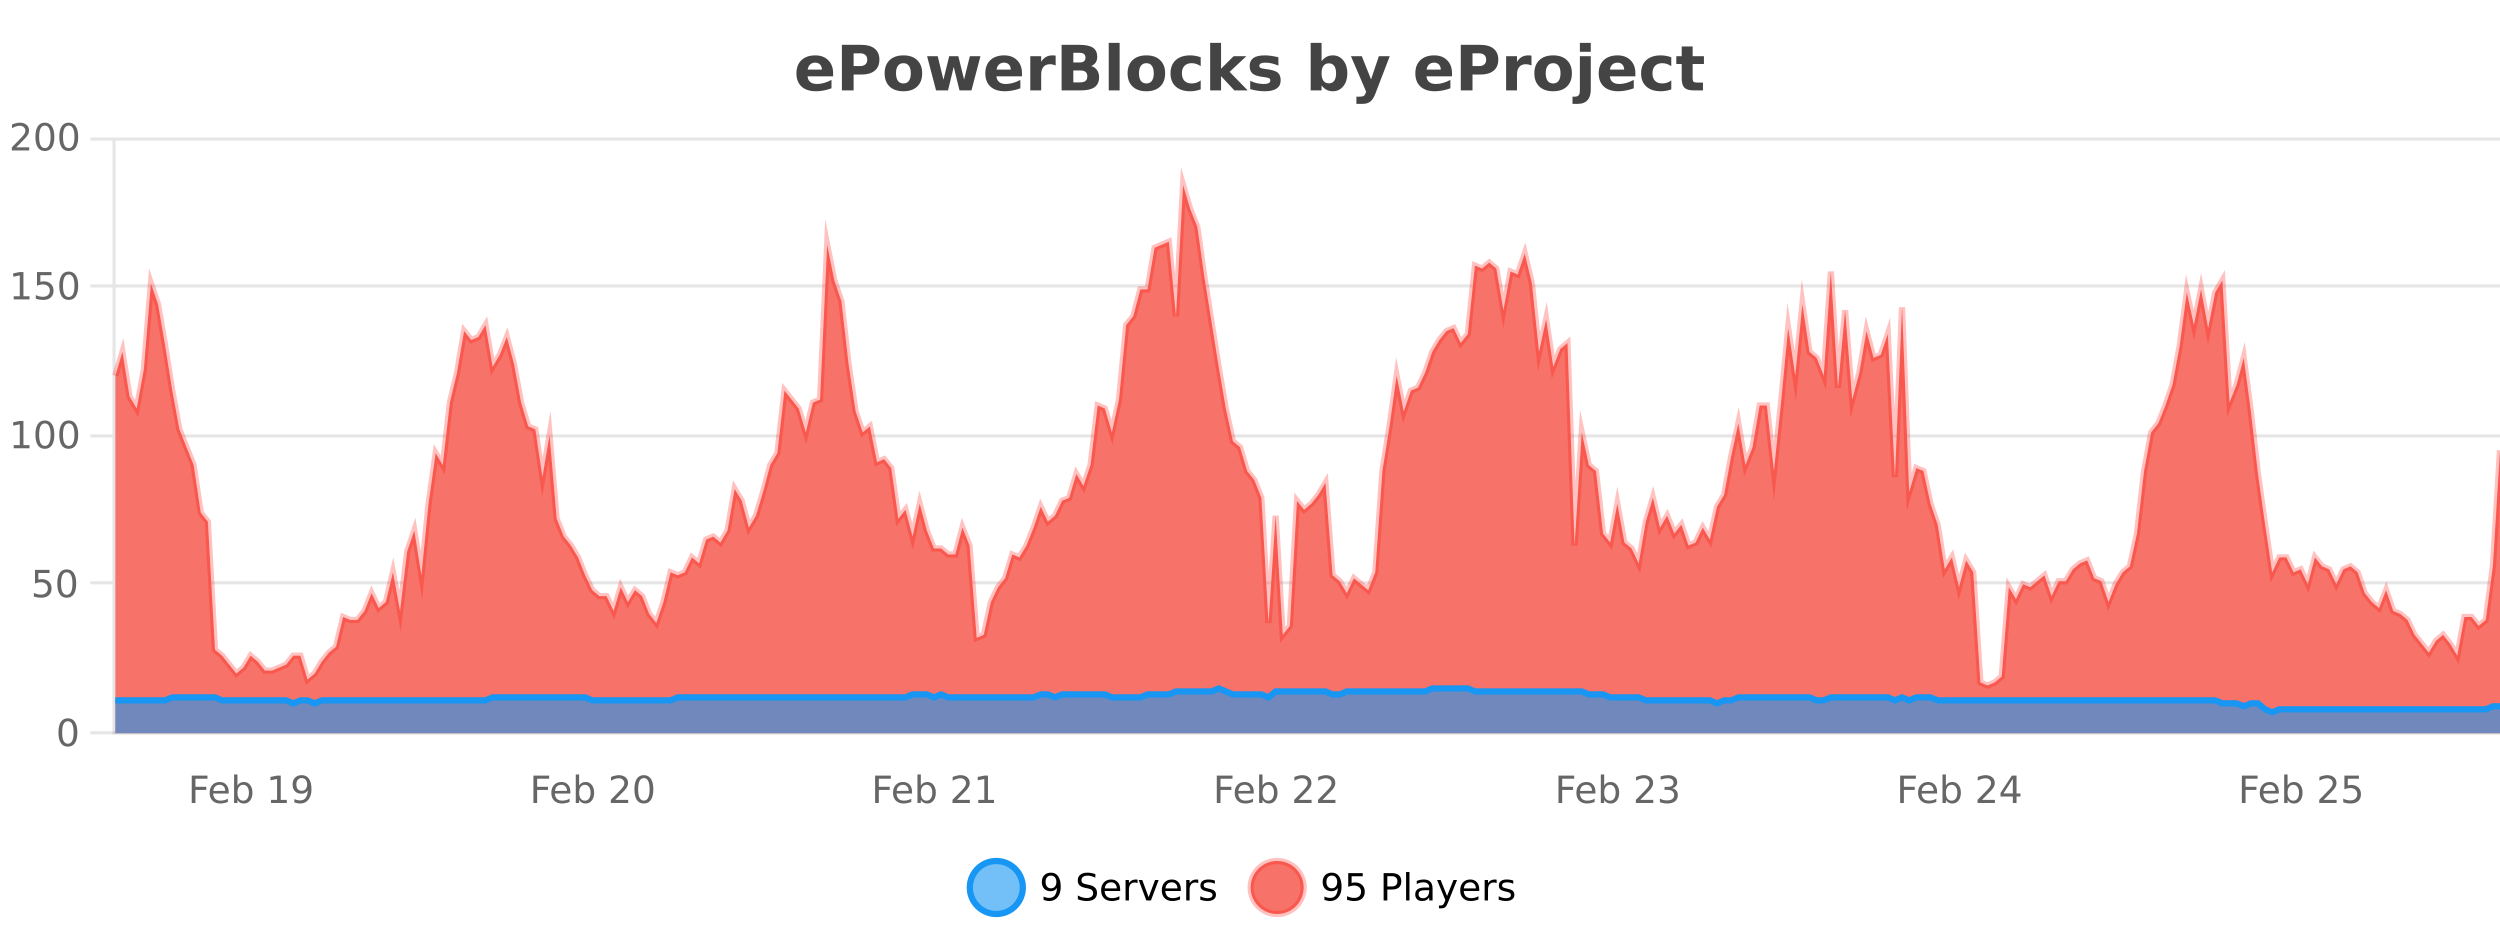 <?xml version="1.0" encoding="UTF-8"?>
<svg xmlns="http://www.w3.org/2000/svg" xmlns:xlink="http://www.w3.org/1999/xlink" width="800pt" height="300pt" viewBox="0 0 800 300" version="1.1">
<defs>
<clipPath id="clip1">
  <path d="M 282 263 L 356 263 L 356 300 L 282 300 Z M 282 263 "/>
</clipPath>
<clipPath id="clip2">
  <path d="M 371 263 L 446 263 L 446 300 L 371 300 Z M 371 263 "/>
</clipPath>
<clipPath id="clip3">
  <path d="M 36.906 59 L 800 59 L 800 234.602 L 36.906 234.602 Z M 36.906 59 "/>
</clipPath>
<clipPath id="clip4">
  <path d="M 35.906 43 L 800 43 L 800 235.602 L 35.906 235.602 Z M 35.906 43 "/>
</clipPath>
<clipPath id="clip5">
  <path d="M 36.906 220 L 800 220 L 800 234.602 L 36.906 234.602 Z M 36.906 220 "/>
</clipPath>
<clipPath id="clip6">
  <path d="M 35.906 192 L 800 192 L 800 235.602 L 35.906 235.602 Z M 35.906 192 "/>
</clipPath>
</defs>
<g id="surface537971">
<rect x="0" y="0" width="800" height="300" style="fill:rgb(100%,100%,100%);fill-opacity:1;stroke:none;"/>
<path style="fill:none;stroke-width:1;stroke-linecap:butt;stroke-linejoin:miter;stroke:rgb(0%,0%,0%);stroke-opacity:0.098;stroke-miterlimit:10;" d="M 37 234.5 L 800 234.5 "/>
<path style="fill:none;stroke-width:1;stroke-linecap:butt;stroke-linejoin:miter;stroke:rgb(0%,0%,0%);stroke-opacity:0.098;stroke-miterlimit:10;" d="M 28.906 234.5 L 36 234.5 "/>
<path style="fill:none;stroke-width:1;stroke-linecap:butt;stroke-linejoin:miter;stroke:rgb(0%,0%,0%);stroke-opacity:0.098;stroke-miterlimit:10;" d="M 37 186.5 L 800 186.5 "/>
<path style="fill:none;stroke-width:1;stroke-linecap:butt;stroke-linejoin:miter;stroke:rgb(0%,0%,0%);stroke-opacity:0.098;stroke-miterlimit:10;" d="M 28.906 186.5 L 36 186.5 "/>
<path style="fill:none;stroke-width:1;stroke-linecap:butt;stroke-linejoin:miter;stroke:rgb(0%,0%,0%);stroke-opacity:0.098;stroke-miterlimit:10;" d="M 37 139.5 L 800 139.5 "/>
<path style="fill:none;stroke-width:1;stroke-linecap:butt;stroke-linejoin:miter;stroke:rgb(0%,0%,0%);stroke-opacity:0.098;stroke-miterlimit:10;" d="M 28.906 139.5 L 36 139.5 "/>
<path style="fill:none;stroke-width:1;stroke-linecap:butt;stroke-linejoin:miter;stroke:rgb(0%,0%,0%);stroke-opacity:0.098;stroke-miterlimit:10;" d="M 37 91.5 L 800 91.5 "/>
<path style="fill:none;stroke-width:1;stroke-linecap:butt;stroke-linejoin:miter;stroke:rgb(0%,0%,0%);stroke-opacity:0.098;stroke-miterlimit:10;" d="M 28.906 91.5 L 36 91.5 "/>
<path style="fill:none;stroke-width:1;stroke-linecap:butt;stroke-linejoin:miter;stroke:rgb(0%,0%,0%);stroke-opacity:0.098;stroke-miterlimit:10;" d="M 37 44.5 L 800 44.5 "/>
<path style="fill:none;stroke-width:1;stroke-linecap:butt;stroke-linejoin:miter;stroke:rgb(0%,0%,0%);stroke-opacity:0.098;stroke-miterlimit:10;" d="M 28.906 44.5 L 36 44.5 "/>
<path style=" stroke:none;fill-rule:nonzero;fill:rgb(9.02%,58.824%,95.294%);fill-opacity:0.6;" d="M 327.305 284 C 327.305 288.688 323.508 292.484 318.82 292.484 C 314.133 292.484 310.336 288.688 310.336 284 C 310.336 279.312 314.133 275.516 318.82 275.516 C 323.508 275.516 327.305 279.312 327.305 284 Z M 327.305 284 "/>
<g clip-path="url(#clip1)" clip-rule="nonzero">
<path style="fill:none;stroke-width:2;stroke-linecap:butt;stroke-linejoin:miter;stroke:rgb(9.02%,58.824%,95.294%);stroke-opacity:1;stroke-miterlimit:10;" d="M 327.305 284 C 327.305 288.688 323.508 292.484 318.82 292.484 C 314.133 292.484 310.336 288.688 310.336 284 C 310.336 279.312 314.133 275.516 318.82 275.516 C 323.508 275.516 327.305 279.312 327.305 284 Z M 327.305 284 "/>
</g>
<path style=" stroke:none;fill-rule:nonzero;fill:rgb(0%,0%,0%);fill-opacity:1;" d="M 333.945 287.969 L 333.945 286.891 C 334.246 287.039 334.547 287.148 334.852 287.219 C 335.152 287.293 335.453 287.328 335.758 287.328 C 336.539 287.328 337.133 287.07 337.539 286.547 C 337.953 286.016 338.188 285.215 338.242 284.141 C 338.023 284.484 337.734 284.746 337.383 284.922 C 337.039 285.102 336.652 285.188 336.227 285.188 C 335.352 285.188 334.656 284.93 334.148 284.406 C 333.637 283.875 333.383 283.148 333.383 282.219 C 333.383 281.324 333.648 280.605 334.18 280.062 C 334.711 279.523 335.418 279.25 336.305 279.25 C 337.312 279.25 338.086 279.641 338.617 280.422 C 339.156 281.195 339.43 282.32 339.43 283.797 C 339.43 285.172 339.102 286.273 338.445 287.094 C 337.789 287.918 336.906 288.328 335.805 288.328 C 335.5 288.328 335.199 288.297 334.898 288.234 C 334.594 288.18 334.277 288.094 333.945 287.969 Z M 336.305 284.266 C 336.836 284.266 337.258 284.086 337.57 283.719 C 337.883 283.355 338.039 282.855 338.039 282.219 C 338.039 281.594 337.883 281.102 337.57 280.734 C 337.258 280.371 336.836 280.188 336.305 280.188 C 335.773 280.188 335.352 280.371 335.039 280.734 C 334.734 281.102 334.586 281.594 334.586 282.219 C 334.586 282.855 334.734 283.355 335.039 283.719 C 335.352 284.086 335.773 284.266 336.305 284.266 Z M 350.508 279.688 L 350.508 280.844 C 350.059 280.637 349.633 280.48 349.227 280.375 C 348.828 280.262 348.449 280.203 348.086 280.203 C 347.438 280.203 346.938 280.328 346.586 280.578 C 346.242 280.828 346.07 281.188 346.07 281.656 C 346.07 282.043 346.184 282.336 346.414 282.531 C 346.641 282.73 347.086 282.887 347.742 283 L 348.445 283.156 C 349.328 283.324 349.98 283.621 350.398 284.047 C 350.824 284.465 351.039 285.027 351.039 285.734 C 351.039 286.59 350.75 287.234 350.18 287.672 C 349.617 288.109 348.781 288.328 347.68 288.328 C 347.273 288.328 346.836 288.281 346.367 288.188 C 345.898 288.094 345.414 287.953 344.914 287.766 L 344.914 286.547 C 345.391 286.82 345.859 287.023 346.32 287.156 C 346.789 287.293 347.242 287.359 347.68 287.359 C 348.355 287.359 348.875 287.23 349.242 286.969 C 349.617 286.699 349.805 286.32 349.805 285.828 C 349.805 285.402 349.668 285.07 349.398 284.828 C 349.137 284.578 348.703 284.398 348.102 284.281 L 347.383 284.141 C 346.496 283.965 345.855 283.688 345.461 283.312 C 345.074 282.938 344.883 282.418 344.883 281.75 C 344.883 280.969 345.152 280.359 345.695 279.922 C 346.234 279.477 346.984 279.25 347.945 279.25 C 348.359 279.25 348.777 279.289 349.195 279.359 C 349.621 279.434 350.059 279.543 350.508 279.688 Z M 358.453 284.609 L 358.453 285.125 L 353.484 285.125 C 353.535 285.875 353.758 286.445 354.156 286.828 C 354.562 287.215 355.117 287.406 355.828 287.406 C 356.242 287.406 356.645 287.359 357.031 287.266 C 357.426 287.164 357.816 287.008 358.203 286.797 L 358.203 287.828 C 357.805 287.984 357.406 288.105 357 288.188 C 356.594 288.281 356.18 288.328 355.766 288.328 C 354.723 288.328 353.895 288.027 353.281 287.422 C 352.664 286.809 352.359 285.98 352.359 284.938 C 352.359 283.867 352.648 283.016 353.234 282.391 C 353.816 281.758 354.598 281.438 355.578 281.438 C 356.461 281.438 357.16 281.727 357.672 282.297 C 358.191 282.859 358.453 283.633 358.453 284.609 Z M 357.375 284.281 C 357.363 283.699 357.195 283.23 356.875 282.875 C 356.551 282.523 356.125 282.344 355.594 282.344 C 354.988 282.344 354.504 282.516 354.141 282.859 C 353.785 283.203 353.582 283.684 353.531 284.297 Z M 364.023 282.594 C 363.898 282.531 363.762 282.484 363.617 282.453 C 363.48 282.414 363.324 282.391 363.148 282.391 C 362.543 282.391 362.074 282.59 361.742 282.984 C 361.418 283.383 361.258 283.953 361.258 284.703 L 361.258 288.156 L 360.18 288.156 L 360.18 281.594 L 361.258 281.594 L 361.258 282.609 C 361.484 282.215 361.781 281.922 362.148 281.734 C 362.512 281.539 362.953 281.438 363.477 281.438 C 363.547 281.438 363.625 281.445 363.711 281.453 C 363.805 281.465 363.902 281.48 364.008 281.5 Z M 364.375 281.594 L 365.516 281.594 L 367.562 287.094 L 369.625 281.594 L 370.766 281.594 L 368.297 288.156 L 366.828 288.156 Z M 377.867 284.609 L 377.867 285.125 L 372.898 285.125 C 372.949 285.875 373.172 286.445 373.57 286.828 C 373.977 287.215 374.531 287.406 375.242 287.406 C 375.656 287.406 376.059 287.359 376.445 287.266 C 376.84 287.164 377.23 287.008 377.617 286.797 L 377.617 287.828 C 377.219 287.984 376.82 288.105 376.414 288.188 C 376.008 288.281 375.594 288.328 375.18 288.328 C 374.137 288.328 373.309 288.027 372.695 287.422 C 372.078 286.809 371.773 285.98 371.773 284.938 C 371.773 283.867 372.062 283.016 372.648 282.391 C 373.23 281.758 374.012 281.438 374.992 281.438 C 375.875 281.438 376.574 281.727 377.086 282.297 C 377.605 282.859 377.867 283.633 377.867 284.609 Z M 376.789 284.281 C 376.777 283.699 376.609 283.23 376.289 282.875 C 375.965 282.523 375.539 282.344 375.008 282.344 C 374.402 282.344 373.918 282.516 373.555 282.859 C 373.199 283.203 372.996 283.684 372.945 284.297 Z M 383.438 282.594 C 383.312 282.531 383.176 282.484 383.031 282.453 C 382.895 282.414 382.738 282.391 382.562 282.391 C 381.957 282.391 381.488 282.59 381.156 282.984 C 380.832 283.383 380.672 283.953 380.672 284.703 L 380.672 288.156 L 379.594 288.156 L 379.594 281.594 L 380.672 281.594 L 380.672 282.609 C 380.898 282.215 381.195 281.922 381.562 281.734 C 381.926 281.539 382.367 281.438 382.891 281.438 C 382.961 281.438 383.039 281.445 383.125 281.453 C 383.219 281.465 383.316 281.48 383.422 281.5 Z M 388.75 281.781 L 388.75 282.812 C 388.445 282.656 388.129 282.543 387.797 282.469 C 387.473 282.387 387.133 282.344 386.781 282.344 C 386.25 282.344 385.848 282.43 385.578 282.594 C 385.305 282.75 385.172 282.996 385.172 283.328 C 385.172 283.578 385.266 283.777 385.453 283.922 C 385.648 284.059 386.039 284.188 386.625 284.312 L 386.984 284.406 C 387.754 284.562 388.301 284.793 388.625 285.094 C 388.945 285.398 389.109 285.812 389.109 286.344 C 389.109 286.961 388.863 287.445 388.375 287.797 C 387.895 288.152 387.234 288.328 386.391 288.328 C 386.035 288.328 385.664 288.289 385.281 288.219 C 384.906 288.156 384.508 288.059 384.094 287.922 L 384.094 286.797 C 384.488 287.008 384.879 287.164 385.266 287.266 C 385.648 287.371 386.035 287.422 386.422 287.422 C 386.922 287.422 387.305 287.34 387.578 287.172 C 387.859 286.996 388 286.746 388 286.422 C 388 286.133 387.898 285.906 387.703 285.75 C 387.504 285.594 387.07 285.445 386.406 285.297 L 386.031 285.219 C 385.363 285.074 384.879 284.855 384.578 284.562 C 384.285 284.273 384.141 283.875 384.141 283.375 C 384.141 282.75 384.359 282.273 384.797 281.938 C 385.234 281.605 385.852 281.438 386.656 281.438 C 387.051 281.438 387.426 281.469 387.781 281.531 C 388.133 281.586 388.457 281.668 388.75 281.781 Z M 328.82 277.016 "/>
<path style=" stroke:none;fill-rule:nonzero;fill:rgb(96.863%,44.706%,40.784%);fill-opacity:1;" d="M 417.172 284 C 417.172 288.688 413.375 292.484 408.688 292.484 C 404 292.484 400.203 288.688 400.203 284 C 400.203 279.312 404 275.516 408.688 275.516 C 413.375 275.516 417.172 279.312 417.172 284 Z M 417.172 284 "/>
<g clip-path="url(#clip2)" clip-rule="nonzero">
<path style="fill:none;stroke-width:2;stroke-linecap:butt;stroke-linejoin:miter;stroke:rgb(100%,4.706%,0%);stroke-opacity:0.247;stroke-miterlimit:10;" d="M 417.172 284 C 417.172 288.688 413.375 292.484 408.688 292.484 C 404 292.484 400.203 288.688 400.203 284 C 400.203 279.312 404 275.516 408.688 275.516 C 413.375 275.516 417.172 279.312 417.172 284 Z M 417.172 284 "/>
</g>
<path style=" stroke:none;fill-rule:nonzero;fill:rgb(0%,0%,0%);fill-opacity:1;" d="M 423.812 287.969 L 423.812 286.891 C 424.113 287.039 424.414 287.148 424.719 287.219 C 425.02 287.293 425.32 287.328 425.625 287.328 C 426.406 287.328 427 287.07 427.406 286.547 C 427.82 286.016 428.055 285.215 428.109 284.141 C 427.891 284.484 427.602 284.746 427.25 284.922 C 426.906 285.102 426.52 285.188 426.094 285.188 C 425.219 285.188 424.523 284.93 424.016 284.406 C 423.504 283.875 423.25 283.148 423.25 282.219 C 423.25 281.324 423.516 280.605 424.047 280.062 C 424.578 279.523 425.285 279.25 426.172 279.25 C 427.18 279.25 427.953 279.641 428.484 280.422 C 429.023 281.195 429.297 282.32 429.297 283.797 C 429.297 285.172 428.969 286.273 428.312 287.094 C 427.656 287.918 426.773 288.328 425.672 288.328 C 425.367 288.328 425.066 288.297 424.766 288.234 C 424.461 288.18 424.145 288.094 423.812 287.969 Z M 426.172 284.266 C 426.703 284.266 427.125 284.086 427.438 283.719 C 427.75 283.355 427.906 282.855 427.906 282.219 C 427.906 281.594 427.75 281.102 427.438 280.734 C 427.125 280.371 426.703 280.188 426.172 280.188 C 425.641 280.188 425.219 280.371 424.906 280.734 C 424.602 281.102 424.453 281.594 424.453 282.219 C 424.453 282.855 424.602 283.355 424.906 283.719 C 425.219 284.086 425.641 284.266 426.172 284.266 Z M 431.434 279.406 L 436.074 279.406 L 436.074 280.406 L 432.512 280.406 L 432.512 282.547 C 432.688 282.484 432.859 282.445 433.027 282.422 C 433.203 282.391 433.375 282.375 433.543 282.375 C 434.52 282.375 435.297 282.648 435.871 283.188 C 436.441 283.719 436.73 284.438 436.73 285.344 C 436.73 286.293 436.434 287.027 435.84 287.547 C 435.254 288.07 434.434 288.328 433.371 288.328 C 432.996 288.328 432.613 288.297 432.23 288.234 C 431.855 288.172 431.465 288.078 431.059 287.953 L 431.059 286.766 C 431.41 286.953 431.777 287.094 432.152 287.188 C 432.527 287.281 432.922 287.328 433.34 287.328 C 434.016 287.328 434.551 287.152 434.949 286.797 C 435.344 286.445 435.543 285.961 435.543 285.344 C 435.543 284.742 435.344 284.262 434.949 283.906 C 434.551 283.555 434.016 283.375 433.34 283.375 C 433.027 283.375 432.707 283.414 432.387 283.484 C 432.074 283.547 431.754 283.652 431.434 283.797 Z M 443.945 280.375 L 443.945 283.672 L 445.43 283.672 C 445.98 283.672 446.406 283.531 446.711 283.25 C 447.012 282.961 447.164 282.547 447.164 282.016 C 447.164 281.496 447.012 281.094 446.711 280.812 C 446.406 280.523 445.98 280.375 445.43 280.375 Z M 442.758 279.406 L 445.43 279.406 C 446.418 279.406 447.164 279.633 447.664 280.078 C 448.164 280.516 448.414 281.164 448.414 282.016 C 448.414 282.883 448.164 283.539 447.664 283.984 C 447.164 284.422 446.418 284.641 445.43 284.641 L 443.945 284.641 L 443.945 288.156 L 442.758 288.156 Z M 449.945 279.031 L 451.023 279.031 L 451.023 288.156 L 449.945 288.156 Z M 456.266 284.859 C 455.398 284.859 454.797 284.961 454.453 285.156 C 454.117 285.355 453.953 285.695 453.953 286.172 C 453.953 286.559 454.078 286.867 454.328 287.094 C 454.586 287.312 454.93 287.422 455.359 287.422 C 455.961 287.422 456.441 287.215 456.797 286.797 C 457.16 286.371 457.344 285.805 457.344 285.094 L 457.344 284.859 Z M 458.422 284.406 L 458.422 288.156 L 457.344 288.156 L 457.344 287.156 C 457.094 287.555 456.785 287.852 456.422 288.047 C 456.055 288.234 455.609 288.328 455.078 288.328 C 454.398 288.328 453.863 288.141 453.469 287.766 C 453.07 287.383 452.875 286.875 452.875 286.25 C 452.875 285.512 453.117 284.953 453.609 284.578 C 454.109 284.203 454.848 284.016 455.828 284.016 L 457.344 284.016 L 457.344 283.906 C 457.344 283.406 457.176 283.023 456.844 282.75 C 456.52 282.48 456.066 282.344 455.484 282.344 C 455.109 282.344 454.738 282.391 454.375 282.484 C 454.02 282.578 453.68 282.715 453.359 282.891 L 453.359 281.891 C 453.754 281.734 454.133 281.621 454.5 281.547 C 454.875 281.477 455.238 281.438 455.594 281.438 C 456.539 281.438 457.25 281.684 457.719 282.172 C 458.188 282.664 458.422 283.406 458.422 284.406 Z M 463.367 288.766 C 463.062 289.547 462.766 290.055 462.477 290.297 C 462.184 290.535 461.797 290.656 461.32 290.656 L 460.461 290.656 L 460.461 289.75 L 461.086 289.75 C 461.387 289.75 461.617 289.676 461.773 289.531 C 461.938 289.395 462.121 289.066 462.32 288.547 L 462.523 288.047 L 459.867 281.594 L 461.008 281.594 L 463.055 286.719 L 465.117 281.594 L 466.258 281.594 Z M 473.359 284.609 L 473.359 285.125 L 468.391 285.125 C 468.441 285.875 468.664 286.445 469.062 286.828 C 469.469 287.215 470.023 287.406 470.734 287.406 C 471.148 287.406 471.551 287.359 471.938 287.266 C 472.332 287.164 472.723 287.008 473.109 286.797 L 473.109 287.828 C 472.711 287.984 472.312 288.105 471.906 288.188 C 471.5 288.281 471.086 288.328 470.672 288.328 C 469.629 288.328 468.801 288.027 468.188 287.422 C 467.57 286.809 467.266 285.98 467.266 284.938 C 467.266 283.867 467.555 283.016 468.141 282.391 C 468.723 281.758 469.504 281.438 470.484 281.438 C 471.367 281.438 472.066 281.727 472.578 282.297 C 473.098 282.859 473.359 283.633 473.359 284.609 Z M 472.281 284.281 C 472.27 283.699 472.102 283.23 471.781 282.875 C 471.457 282.523 471.031 282.344 470.5 282.344 C 469.895 282.344 469.41 282.516 469.047 282.859 C 468.691 283.203 468.488 283.684 468.438 284.297 Z M 478.93 282.594 C 478.805 282.531 478.668 282.484 478.523 282.453 C 478.387 282.414 478.23 282.391 478.055 282.391 C 477.449 282.391 476.98 282.59 476.648 282.984 C 476.324 283.383 476.164 283.953 476.164 284.703 L 476.164 288.156 L 475.086 288.156 L 475.086 281.594 L 476.164 281.594 L 476.164 282.609 C 476.391 282.215 476.688 281.922 477.055 281.734 C 477.418 281.539 477.859 281.438 478.383 281.438 C 478.453 281.438 478.531 281.445 478.617 281.453 C 478.711 281.465 478.809 281.48 478.914 281.5 Z M 484.242 281.781 L 484.242 282.812 C 483.938 282.656 483.621 282.543 483.289 282.469 C 482.965 282.387 482.625 282.344 482.273 282.344 C 481.742 282.344 481.34 282.43 481.07 282.594 C 480.797 282.75 480.664 282.996 480.664 283.328 C 480.664 283.578 480.758 283.777 480.945 283.922 C 481.141 284.059 481.531 284.188 482.117 284.312 L 482.477 284.406 C 483.246 284.562 483.793 284.793 484.117 285.094 C 484.438 285.398 484.602 285.812 484.602 286.344 C 484.602 286.961 484.355 287.445 483.867 287.797 C 483.387 288.152 482.727 288.328 481.883 288.328 C 481.527 288.328 481.156 288.289 480.773 288.219 C 480.398 288.156 480 288.059 479.586 287.922 L 479.586 286.797 C 479.98 287.008 480.371 287.164 480.758 287.266 C 481.141 287.371 481.527 287.422 481.914 287.422 C 482.414 287.422 482.797 287.34 483.07 287.172 C 483.352 286.996 483.492 286.746 483.492 286.422 C 483.492 286.133 483.391 285.906 483.195 285.75 C 482.996 285.594 482.562 285.445 481.898 285.297 L 481.523 285.219 C 480.855 285.074 480.371 284.855 480.07 284.562 C 479.777 284.273 479.633 283.875 479.633 283.375 C 479.633 282.75 479.852 282.273 480.289 281.938 C 480.727 281.605 481.344 281.438 482.148 281.438 C 482.543 281.438 482.918 281.469 483.273 281.531 C 483.625 281.586 483.949 281.668 484.242 281.781 Z M 418.688 277.016 "/>
<path style=" stroke:none;fill-rule:nonzero;fill:rgb(26.667%,26.667%,26.667%);fill-opacity:1;" d="M 266.594 23.422 L 266.594 24.422 L 258.422 24.422 C 258.504 25.246 258.801 25.859 259.312 26.266 C 259.82 26.672 260.531 26.875 261.438 26.875 C 262.176 26.875 262.93 26.766 263.703 26.547 C 264.473 26.328 265.266 26 266.078 25.562 L 266.078 28.25 C 265.254 28.562 264.426 28.797 263.594 28.953 C 262.77 29.117 261.945 29.203 261.125 29.203 C 259.145 29.203 257.602 28.703 256.5 27.703 C 255.406 26.695 254.859 25.281 254.859 23.469 C 254.859 21.68 255.395 20.273 256.469 19.25 C 257.551 18.23 259.035 17.719 260.922 17.719 C 262.641 17.719 264.016 18.242 265.047 19.281 C 266.078 20.312 266.594 21.695 266.594 23.422 Z M 263 22.266 C 263 21.602 262.805 21.062 262.422 20.656 C 262.035 20.25 261.531 20.047 260.906 20.047 C 260.227 20.047 259.676 20.242 259.25 20.625 C 258.832 21 258.57 21.547 258.469 22.266 Z M 269.406 14.344 L 275.641 14.344 C 277.492 14.344 278.914 14.758 279.906 15.578 C 280.906 16.402 281.406 17.574 281.406 19.094 C 281.406 20.625 280.906 21.805 279.906 22.625 C 278.914 23.449 277.492 23.859 275.641 23.859 L 273.156 23.859 L 273.156 28.922 L 269.406 28.922 Z M 273.156 17.062 L 273.156 21.141 L 275.234 21.141 C 275.961 21.141 276.523 20.965 276.922 20.609 C 277.328 20.258 277.531 19.75 277.531 19.094 C 277.531 18.449 277.328 17.949 276.922 17.594 C 276.523 17.242 275.961 17.062 275.234 17.062 Z M 289.113 20.219 C 288.332 20.219 287.738 20.5 287.332 21.062 C 286.926 21.617 286.723 22.418 286.723 23.469 C 286.723 24.512 286.926 25.312 287.332 25.875 C 287.738 26.43 288.332 26.703 289.113 26.703 C 289.871 26.703 290.449 26.43 290.848 25.875 C 291.254 25.312 291.457 24.512 291.457 23.469 C 291.457 22.418 291.254 21.617 290.848 21.062 C 290.449 20.5 289.871 20.219 289.113 20.219 Z M 289.113 17.719 C 290.988 17.719 292.449 18.23 293.504 19.25 C 294.566 20.262 295.098 21.668 295.098 23.469 C 295.098 25.262 294.566 26.668 293.504 27.688 C 292.449 28.699 290.988 29.203 289.113 29.203 C 287.215 29.203 285.738 28.699 284.676 27.688 C 283.613 26.668 283.082 25.262 283.082 23.469 C 283.082 21.668 283.613 20.262 284.676 19.25 C 285.738 18.23 287.215 17.719 289.113 17.719 Z M 296.664 17.984 L 300.07 17.984 L 301.898 25.516 L 303.742 17.984 L 306.664 17.984 L 308.508 25.438 L 310.352 17.984 L 313.742 17.984 L 310.867 28.922 L 307.039 28.922 L 305.195 21.406 L 303.367 28.922 L 299.539 28.922 Z M 327.031 23.422 L 327.031 24.422 L 318.859 24.422 C 318.941 25.246 319.238 25.859 319.75 26.266 C 320.258 26.672 320.969 26.875 321.875 26.875 C 322.613 26.875 323.367 26.766 324.141 26.547 C 324.91 26.328 325.703 26 326.516 25.562 L 326.516 28.25 C 325.691 28.562 324.863 28.797 324.031 28.953 C 323.207 29.117 322.383 29.203 321.562 29.203 C 319.582 29.203 318.039 28.703 316.938 27.703 C 315.844 26.695 315.297 25.281 315.297 23.469 C 315.297 21.68 315.832 20.273 316.906 19.25 C 317.988 18.23 319.473 17.719 321.359 17.719 C 323.078 17.719 324.453 18.242 325.484 19.281 C 326.516 20.312 327.031 21.695 327.031 23.422 Z M 323.438 22.266 C 323.438 21.602 323.242 21.062 322.859 20.656 C 322.473 20.25 321.969 20.047 321.344 20.047 C 320.664 20.047 320.113 20.242 319.688 20.625 C 319.27 21 319.008 21.547 318.906 22.266 Z M 337.816 20.969 C 337.504 20.824 337.195 20.719 336.895 20.656 C 336.59 20.586 336.289 20.547 335.988 20.547 C 335.082 20.547 334.383 20.836 333.895 21.406 C 333.414 21.98 333.176 22.805 333.176 23.875 L 333.176 28.922 L 329.691 28.922 L 329.691 17.984 L 333.176 17.984 L 333.176 19.781 C 333.621 19.062 334.137 18.543 334.723 18.219 C 335.305 17.887 336.004 17.719 336.816 17.719 C 336.941 17.719 337.07 17.727 337.207 17.734 C 337.34 17.746 337.539 17.766 337.801 17.797 Z M 345.539 19.984 C 346.133 19.984 346.578 19.855 346.883 19.594 C 347.195 19.336 347.352 18.949 347.352 18.438 C 347.352 17.938 347.195 17.559 346.883 17.297 C 346.578 17.039 346.133 16.906 345.539 16.906 L 343.461 16.906 L 343.461 19.984 Z M 345.664 26.359 C 346.422 26.359 346.992 26.203 347.367 25.891 C 347.75 25.57 347.945 25.086 347.945 24.438 C 347.945 23.805 347.758 23.328 347.383 23.016 C 347.008 22.703 346.434 22.547 345.664 22.547 L 343.461 22.547 L 343.461 26.359 Z M 349.164 21.125 C 349.977 21.355 350.602 21.789 351.039 22.422 C 351.484 23.047 351.711 23.82 351.711 24.734 C 351.711 26.141 351.23 27.195 350.273 27.891 C 349.324 28.578 347.883 28.922 345.945 28.922 L 339.711 28.922 L 339.711 14.344 L 345.352 14.344 C 347.371 14.344 348.836 14.652 349.742 15.266 C 350.656 15.871 351.117 16.852 351.117 18.203 C 351.117 18.914 350.949 19.516 350.617 20.016 C 350.281 20.508 349.797 20.875 349.164 21.125 Z M 354.797 13.719 L 358.281 13.719 L 358.281 28.922 L 354.797 28.922 Z M 366.859 20.219 C 366.078 20.219 365.484 20.5 365.078 21.062 C 364.672 21.617 364.469 22.418 364.469 23.469 C 364.469 24.512 364.672 25.312 365.078 25.875 C 365.484 26.43 366.078 26.703 366.859 26.703 C 367.617 26.703 368.195 26.43 368.594 25.875 C 369 25.312 369.203 24.512 369.203 23.469 C 369.203 22.418 369 21.617 368.594 21.062 C 368.195 20.5 367.617 20.219 366.859 20.219 Z M 366.859 17.719 C 368.734 17.719 370.195 18.23 371.25 19.25 C 372.312 20.262 372.844 21.668 372.844 23.469 C 372.844 25.262 372.312 26.668 371.25 27.688 C 370.195 28.699 368.734 29.203 366.859 29.203 C 364.961 29.203 363.484 28.699 362.422 27.688 C 361.359 26.668 360.828 25.262 360.828 23.469 C 360.828 21.668 361.359 20.262 362.422 19.25 C 363.484 18.23 364.961 17.719 366.859 17.719 Z M 384.223 18.328 L 384.223 21.172 C 383.754 20.852 383.277 20.609 382.801 20.453 C 382.32 20.297 381.82 20.219 381.301 20.219 C 380.332 20.219 379.57 20.508 379.02 21.078 C 378.477 21.641 378.207 22.438 378.207 23.469 C 378.207 24.492 378.477 25.289 379.02 25.859 C 379.57 26.422 380.332 26.703 381.301 26.703 C 381.852 26.703 382.371 26.625 382.863 26.469 C 383.352 26.305 383.805 26.059 384.223 25.734 L 384.223 28.594 C 383.68 28.805 383.129 28.953 382.566 29.047 C 382.004 29.148 381.434 29.203 380.863 29.203 C 378.895 29.203 377.352 28.699 376.238 27.688 C 375.121 26.68 374.566 25.273 374.566 23.469 C 374.566 21.656 375.121 20.246 376.238 19.234 C 377.352 18.227 378.895 17.719 380.863 17.719 C 381.434 17.719 381.996 17.773 382.551 17.875 C 383.113 17.969 383.668 18.121 384.223 18.328 Z M 387.25 13.719 L 390.734 13.719 L 390.734 22 L 394.766 17.984 L 398.828 17.984 L 393.484 23 L 399.25 28.922 L 395 28.922 L 390.734 24.359 L 390.734 28.922 L 387.25 28.922 Z M 409.082 18.328 L 409.082 20.984 C 408.34 20.672 407.621 20.438 406.926 20.281 C 406.227 20.125 405.566 20.047 404.941 20.047 C 404.285 20.047 403.793 20.133 403.473 20.297 C 403.148 20.465 402.988 20.719 402.988 21.062 C 402.988 21.344 403.105 21.559 403.348 21.703 C 403.598 21.852 404.035 21.961 404.66 22.031 L 405.285 22.125 C 407.074 22.355 408.277 22.73 408.895 23.25 C 409.508 23.773 409.816 24.59 409.816 25.703 C 409.816 26.871 409.383 27.746 408.52 28.328 C 407.664 28.914 406.387 29.203 404.691 29.203 C 403.961 29.203 403.211 29.145 402.441 29.031 C 401.668 28.918 400.879 28.746 400.066 28.516 L 400.066 25.859 C 400.762 26.203 401.477 26.461 402.207 26.625 C 402.934 26.793 403.68 26.875 404.441 26.875 C 405.129 26.875 405.645 26.781 405.988 26.594 C 406.332 26.406 406.504 26.125 406.504 25.75 C 406.504 25.438 406.383 25.211 406.145 25.062 C 405.902 24.906 405.43 24.789 404.723 24.703 L 404.113 24.625 C 402.551 24.43 401.457 24.07 400.832 23.547 C 400.207 23.016 399.895 22.215 399.895 21.141 C 399.895 19.984 400.289 19.125 401.082 18.562 C 401.883 18 403.102 17.719 404.738 17.719 C 405.383 17.719 406.059 17.773 406.77 17.875 C 407.477 17.969 408.246 18.121 409.082 18.328 Z M 425.23 26.672 C 425.98 26.672 426.551 26.402 426.949 25.859 C 427.344 25.309 427.543 24.512 427.543 23.469 C 427.543 22.43 427.344 21.637 426.949 21.094 C 426.551 20.543 425.98 20.266 425.23 20.266 C 424.48 20.266 423.902 20.543 423.496 21.094 C 423.098 21.637 422.902 22.43 422.902 23.469 C 422.902 24.5 423.098 25.293 423.496 25.844 C 423.902 26.398 424.48 26.672 425.23 26.672 Z M 422.902 19.578 C 423.391 18.945 423.926 18.477 424.512 18.172 C 425.094 17.871 425.766 17.719 426.527 17.719 C 427.879 17.719 428.988 18.258 429.855 19.328 C 430.719 20.402 431.152 21.781 431.152 23.469 C 431.152 25.148 430.719 26.523 429.855 27.594 C 428.988 28.668 427.879 29.203 426.527 29.203 C 425.766 29.203 425.094 29.051 424.512 28.75 C 423.926 28.449 423.391 27.98 422.902 27.344 L 422.902 28.922 L 419.418 28.922 L 419.418 13.719 L 422.902 13.719 Z M 432.297 17.984 L 435.781 17.984 L 438.734 25.406 L 441.234 17.984 L 444.719 17.984 L 440.125 29.953 C 439.664 31.172 439.125 32.02 438.5 32.5 C 437.883 32.988 437.078 33.234 436.078 33.234 L 434.047 33.234 L 434.047 30.938 L 435.141 30.938 C 435.734 30.938 436.164 30.844 436.438 30.656 C 436.707 30.469 436.914 30.129 437.062 29.641 L 437.172 29.344 Z M 464.641 23.422 L 464.641 24.422 L 456.469 24.422 C 456.551 25.246 456.848 25.859 457.359 26.266 C 457.867 26.672 458.578 26.875 459.484 26.875 C 460.223 26.875 460.977 26.766 461.75 26.547 C 462.52 26.328 463.312 26 464.125 25.562 L 464.125 28.25 C 463.301 28.562 462.473 28.797 461.641 28.953 C 460.816 29.117 459.992 29.203 459.172 29.203 C 457.191 29.203 455.648 28.703 454.547 27.703 C 453.453 26.695 452.906 25.281 452.906 23.469 C 452.906 21.68 453.441 20.273 454.516 19.25 C 455.598 18.23 457.082 17.719 458.969 17.719 C 460.688 17.719 462.062 18.242 463.094 19.281 C 464.125 20.312 464.641 21.695 464.641 23.422 Z M 461.047 22.266 C 461.047 21.602 460.852 21.062 460.469 20.656 C 460.082 20.25 459.578 20.047 458.953 20.047 C 458.273 20.047 457.723 20.242 457.297 20.625 C 456.879 21 456.617 21.547 456.516 22.266 Z M 467.453 14.344 L 473.688 14.344 C 475.539 14.344 476.961 14.758 477.953 15.578 C 478.953 16.402 479.453 17.574 479.453 19.094 C 479.453 20.625 478.953 21.805 477.953 22.625 C 476.961 23.449 475.539 23.859 473.688 23.859 L 471.203 23.859 L 471.203 28.922 L 467.453 28.922 Z M 471.203 17.062 L 471.203 21.141 L 473.281 21.141 C 474.008 21.141 474.57 20.965 474.969 20.609 C 475.375 20.258 475.578 19.75 475.578 19.094 C 475.578 18.449 475.375 17.949 474.969 17.594 C 474.57 17.242 474.008 17.062 473.281 17.062 Z M 490.082 20.969 C 489.77 20.824 489.461 20.719 489.16 20.656 C 488.855 20.586 488.555 20.547 488.254 20.547 C 487.348 20.547 486.648 20.836 486.16 21.406 C 485.68 21.98 485.441 22.805 485.441 23.875 L 485.441 28.922 L 481.957 28.922 L 481.957 17.984 L 485.441 17.984 L 485.441 19.781 C 485.887 19.062 486.402 18.543 486.988 18.219 C 487.57 17.887 488.27 17.719 489.082 17.719 C 489.207 17.719 489.336 17.727 489.473 17.734 C 489.605 17.746 489.805 17.766 490.066 17.797 Z M 497.023 20.219 C 496.242 20.219 495.648 20.5 495.242 21.062 C 494.836 21.617 494.633 22.418 494.633 23.469 C 494.633 24.512 494.836 25.312 495.242 25.875 C 495.648 26.43 496.242 26.703 497.023 26.703 C 497.781 26.703 498.359 26.43 498.758 25.875 C 499.164 25.312 499.367 24.512 499.367 23.469 C 499.367 22.418 499.164 21.617 498.758 21.062 C 498.359 20.5 497.781 20.219 497.023 20.219 Z M 497.023 17.719 C 498.898 17.719 500.359 18.23 501.414 19.25 C 502.477 20.262 503.008 21.668 503.008 23.469 C 503.008 25.262 502.477 26.668 501.414 27.688 C 500.359 28.699 498.898 29.203 497.023 29.203 C 495.125 29.203 493.648 28.699 492.586 27.688 C 491.523 26.668 490.992 25.262 490.992 23.469 C 490.992 21.668 491.523 20.262 492.586 19.25 C 493.648 18.23 495.125 17.719 497.023 17.719 Z M 505.562 17.984 L 509.047 17.984 L 509.047 28.719 C 509.047 30.188 508.691 31.305 507.984 32.078 C 507.285 32.848 506.27 33.234 504.938 33.234 L 503.203 33.234 L 503.203 30.938 L 503.812 30.938 C 504.477 30.938 504.938 30.785 505.188 30.484 C 505.438 30.191 505.562 29.602 505.562 28.719 Z M 505.562 13.719 L 509.047 13.719 L 509.047 16.578 L 505.562 16.578 Z M 523.32 23.422 L 523.32 24.422 L 515.148 24.422 C 515.23 25.246 515.527 25.859 516.039 26.266 C 516.547 26.672 517.258 26.875 518.164 26.875 C 518.902 26.875 519.656 26.766 520.43 26.547 C 521.199 26.328 521.992 26 522.805 25.562 L 522.805 28.25 C 521.98 28.562 521.152 28.797 520.32 28.953 C 519.496 29.117 518.672 29.203 517.852 29.203 C 515.871 29.203 514.328 28.703 513.227 27.703 C 512.133 26.695 511.586 25.281 511.586 23.469 C 511.586 21.68 512.121 20.273 513.195 19.25 C 514.277 18.23 515.762 17.719 517.648 17.719 C 519.367 17.719 520.742 18.242 521.773 19.281 C 522.805 20.312 523.32 21.695 523.32 23.422 Z M 519.727 22.266 C 519.727 21.602 519.531 21.062 519.148 20.656 C 518.762 20.25 518.258 20.047 517.633 20.047 C 516.953 20.047 516.402 20.242 515.977 20.625 C 515.559 21 515.297 21.547 515.195 22.266 Z M 534.809 18.328 L 534.809 21.172 C 534.34 20.852 533.863 20.609 533.387 20.453 C 532.906 20.297 532.406 20.219 531.887 20.219 C 530.918 20.219 530.156 20.508 529.605 21.078 C 529.062 21.641 528.793 22.438 528.793 23.469 C 528.793 24.492 529.062 25.289 529.605 25.859 C 530.156 26.422 530.918 26.703 531.887 26.703 C 532.438 26.703 532.957 26.625 533.449 26.469 C 533.938 26.305 534.391 26.059 534.809 25.734 L 534.809 28.594 C 534.266 28.805 533.715 28.953 533.152 29.047 C 532.59 29.148 532.02 29.203 531.449 29.203 C 529.48 29.203 527.938 28.699 526.824 27.688 C 525.707 26.68 525.152 25.273 525.152 23.469 C 525.152 21.656 525.707 20.246 526.824 19.234 C 527.938 18.227 529.48 17.719 531.449 17.719 C 532.02 17.719 532.582 17.773 533.137 17.875 C 533.699 17.969 534.254 18.121 534.809 18.328 Z M 541.648 14.875 L 541.648 17.984 L 545.258 17.984 L 545.258 20.484 L 541.648 20.484 L 541.648 25.125 C 541.648 25.637 541.746 25.98 541.945 26.156 C 542.152 26.336 542.555 26.422 543.148 26.422 L 544.945 26.422 L 544.945 28.922 L 541.945 28.922 C 540.57 28.922 539.59 28.637 539.008 28.062 C 538.434 27.48 538.148 26.5 538.148 25.125 L 538.148 20.484 L 536.414 20.484 L 536.414 17.984 L 538.148 17.984 L 538.148 14.875 Z M 254 10.359 "/>
<path style="fill:none;stroke-width:1;stroke-linecap:butt;stroke-linejoin:miter;stroke:rgb(0%,0%,0%);stroke-opacity:0.098;stroke-miterlimit:10;" d="M 36 234.5 L 801 234.5 "/>
<path style=" stroke:none;fill-rule:nonzero;fill:rgb(40%,40%,40%);fill-opacity:1;" d="M 61.355 248.203 L 66.387 248.203 L 66.387 249.203 L 62.543 249.203 L 62.543 251.781 L 66.012 251.781 L 66.012 252.781 L 62.543 252.781 L 62.543 256.953 L 61.355 256.953 Z M 73.18 253.406 L 73.18 253.922 L 68.211 253.922 C 68.262 254.672 68.484 255.242 68.883 255.625 C 69.289 256.012 69.844 256.203 70.555 256.203 C 70.969 256.203 71.371 256.156 71.758 256.062 C 72.152 255.961 72.543 255.805 72.93 255.594 L 72.93 256.625 C 72.531 256.781 72.133 256.902 71.727 256.984 C 71.32 257.078 70.906 257.125 70.492 257.125 C 69.449 257.125 68.621 256.824 68.008 256.219 C 67.391 255.605 67.086 254.777 67.086 253.734 C 67.086 252.664 67.375 251.812 67.961 251.188 C 68.543 250.555 69.324 250.234 70.305 250.234 C 71.188 250.234 71.887 250.523 72.398 251.094 C 72.918 251.656 73.18 252.43 73.18 253.406 Z M 72.102 253.078 C 72.09 252.496 71.922 252.027 71.602 251.672 C 71.277 251.32 70.852 251.141 70.32 251.141 C 69.715 251.141 69.23 251.312 68.867 251.656 C 68.512 252 68.309 252.48 68.258 253.094 Z M 79.656 253.672 C 79.656 252.883 79.488 252.262 79.156 251.812 C 78.832 251.367 78.391 251.141 77.828 251.141 C 77.254 251.141 76.801 251.367 76.469 251.812 C 76.145 252.262 75.984 252.883 75.984 253.672 C 75.984 254.465 76.145 255.09 76.469 255.547 C 76.801 255.996 77.254 256.219 77.828 256.219 C 78.391 256.219 78.832 255.996 79.156 255.547 C 79.488 255.09 79.656 254.465 79.656 253.672 Z M 75.984 251.391 C 76.211 250.996 76.5 250.703 76.844 250.516 C 77.188 250.328 77.598 250.234 78.078 250.234 C 78.879 250.234 79.531 250.555 80.031 251.188 C 80.531 251.812 80.781 252.641 80.781 253.672 C 80.781 254.703 80.531 255.539 80.031 256.172 C 79.531 256.809 78.879 257.125 78.078 257.125 C 77.598 257.125 77.188 257.031 76.844 256.844 C 76.5 256.648 76.211 256.355 75.984 255.969 L 75.984 256.953 L 74.906 256.953 L 74.906 247.828 L 75.984 247.828 Z M 86.727 255.953 L 88.664 255.953 L 88.664 249.281 L 86.555 249.703 L 86.555 248.625 L 88.648 248.203 L 89.836 248.203 L 89.836 255.953 L 91.773 255.953 L 91.773 256.953 L 86.727 256.953 Z M 94.191 256.766 L 94.191 255.688 C 94.492 255.836 94.793 255.945 95.098 256.016 C 95.398 256.09 95.699 256.125 96.004 256.125 C 96.785 256.125 97.379 255.867 97.785 255.344 C 98.199 254.812 98.434 254.012 98.488 252.938 C 98.27 253.281 97.98 253.543 97.629 253.719 C 97.285 253.898 96.898 253.984 96.473 253.984 C 95.598 253.984 94.902 253.727 94.395 253.203 C 93.883 252.672 93.629 251.945 93.629 251.016 C 93.629 250.121 93.895 249.402 94.426 248.859 C 94.957 248.32 95.664 248.047 96.551 248.047 C 97.559 248.047 98.332 248.438 98.863 249.219 C 99.402 249.992 99.676 251.117 99.676 252.594 C 99.676 253.969 99.348 255.07 98.691 255.891 C 98.035 256.715 97.152 257.125 96.051 257.125 C 95.746 257.125 95.445 257.094 95.145 257.031 C 94.84 256.977 94.523 256.891 94.191 256.766 Z M 96.551 253.062 C 97.082 253.062 97.504 252.883 97.816 252.516 C 98.129 252.152 98.285 251.652 98.285 251.016 C 98.285 250.391 98.129 249.898 97.816 249.531 C 97.504 249.168 97.082 248.984 96.551 248.984 C 96.02 248.984 95.598 249.168 95.285 249.531 C 94.98 249.898 94.832 250.391 94.832 251.016 C 94.832 251.652 94.98 252.152 95.285 252.516 C 95.598 252.883 96.02 253.062 96.551 253.062 Z M 60.184 245.816 "/>
<path style=" stroke:none;fill-rule:nonzero;fill:rgb(40%,40%,40%);fill-opacity:1;" d="M 170.695 248.203 L 175.727 248.203 L 175.727 249.203 L 171.883 249.203 L 171.883 251.781 L 175.352 251.781 L 175.352 252.781 L 171.883 252.781 L 171.883 256.953 L 170.695 256.953 Z M 182.52 253.406 L 182.52 253.922 L 177.551 253.922 C 177.602 254.672 177.824 255.242 178.223 255.625 C 178.629 256.012 179.184 256.203 179.895 256.203 C 180.309 256.203 180.711 256.156 181.098 256.062 C 181.492 255.961 181.883 255.805 182.27 255.594 L 182.27 256.625 C 181.871 256.781 181.473 256.902 181.066 256.984 C 180.66 257.078 180.246 257.125 179.832 257.125 C 178.789 257.125 177.961 256.824 177.348 256.219 C 176.73 255.605 176.426 254.777 176.426 253.734 C 176.426 252.664 176.715 251.812 177.301 251.188 C 177.883 250.555 178.664 250.234 179.645 250.234 C 180.527 250.234 181.227 250.523 181.738 251.094 C 182.258 251.656 182.52 252.43 182.52 253.406 Z M 181.441 253.078 C 181.43 252.496 181.262 252.027 180.941 251.672 C 180.617 251.32 180.191 251.141 179.66 251.141 C 179.055 251.141 178.57 251.312 178.207 251.656 C 177.852 252 177.648 252.48 177.598 253.094 Z M 188.996 253.672 C 188.996 252.883 188.828 252.262 188.496 251.812 C 188.172 251.367 187.73 251.141 187.168 251.141 C 186.594 251.141 186.141 251.367 185.809 251.812 C 185.484 252.262 185.324 252.883 185.324 253.672 C 185.324 254.465 185.484 255.09 185.809 255.547 C 186.141 255.996 186.594 256.219 187.168 256.219 C 187.73 256.219 188.172 255.996 188.496 255.547 C 188.828 255.09 188.996 254.465 188.996 253.672 Z M 185.324 251.391 C 185.551 250.996 185.84 250.703 186.184 250.516 C 186.527 250.328 186.938 250.234 187.418 250.234 C 188.219 250.234 188.871 250.555 189.371 251.188 C 189.871 251.812 190.121 252.641 190.121 253.672 C 190.121 254.703 189.871 255.539 189.371 256.172 C 188.871 256.809 188.219 257.125 187.418 257.125 C 186.938 257.125 186.527 257.031 186.184 256.844 C 185.84 256.648 185.551 256.355 185.324 255.969 L 185.324 256.953 L 184.246 256.953 L 184.246 247.828 L 185.324 247.828 Z M 196.883 255.953 L 201.023 255.953 L 201.023 256.953 L 195.461 256.953 L 195.461 255.953 C 195.906 255.496 196.516 254.875 197.289 254.094 C 198.07 253.305 198.559 252.793 198.758 252.562 C 199.141 252.148 199.406 251.793 199.555 251.5 C 199.711 251.199 199.789 250.906 199.789 250.625 C 199.789 250.156 199.621 249.777 199.289 249.484 C 198.965 249.195 198.543 249.047 198.023 249.047 C 197.648 249.047 197.25 249.109 196.836 249.234 C 196.43 249.359 195.992 249.559 195.523 249.828 L 195.523 248.625 C 196 248.438 196.445 248.297 196.852 248.203 C 197.266 248.102 197.648 248.047 197.992 248.047 C 198.898 248.047 199.621 248.277 200.164 248.734 C 200.703 249.184 200.977 249.789 200.977 250.547 C 200.977 250.902 200.906 251.242 200.773 251.562 C 200.637 251.887 200.391 252.266 200.039 252.703 C 199.934 252.82 199.621 253.148 199.102 253.688 C 198.578 254.23 197.84 254.984 196.883 255.953 Z M 206.031 248.984 C 205.426 248.984 204.969 249.289 204.656 249.891 C 204.352 250.484 204.203 251.387 204.203 252.594 C 204.203 253.793 204.352 254.695 204.656 255.297 C 204.969 255.891 205.426 256.188 206.031 256.188 C 206.645 256.188 207.102 255.891 207.406 255.297 C 207.719 254.695 207.875 253.793 207.875 252.594 C 207.875 251.387 207.719 250.484 207.406 249.891 C 207.102 249.289 206.645 248.984 206.031 248.984 Z M 206.031 248.047 C 207.008 248.047 207.758 248.438 208.281 249.219 C 208.801 249.992 209.062 251.117 209.062 252.594 C 209.062 254.062 208.801 255.188 208.281 255.969 C 207.758 256.742 207.008 257.125 206.031 257.125 C 205.051 257.125 204.301 256.742 203.781 255.969 C 203.27 255.188 203.016 254.062 203.016 252.594 C 203.016 251.117 203.27 249.992 203.781 249.219 C 204.301 248.438 205.051 248.047 206.031 248.047 Z M 169.523 245.816 "/>
<path style=" stroke:none;fill-rule:nonzero;fill:rgb(40%,40%,40%);fill-opacity:1;" d="M 280.035 248.203 L 285.066 248.203 L 285.066 249.203 L 281.223 249.203 L 281.223 251.781 L 284.691 251.781 L 284.691 252.781 L 281.223 252.781 L 281.223 256.953 L 280.035 256.953 Z M 291.859 253.406 L 291.859 253.922 L 286.891 253.922 C 286.941 254.672 287.164 255.242 287.562 255.625 C 287.969 256.012 288.523 256.203 289.234 256.203 C 289.648 256.203 290.051 256.156 290.438 256.062 C 290.832 255.961 291.223 255.805 291.609 255.594 L 291.609 256.625 C 291.211 256.781 290.812 256.902 290.406 256.984 C 290 257.078 289.586 257.125 289.172 257.125 C 288.129 257.125 287.301 256.824 286.688 256.219 C 286.07 255.605 285.766 254.777 285.766 253.734 C 285.766 252.664 286.055 251.812 286.641 251.188 C 287.223 250.555 288.004 250.234 288.984 250.234 C 289.867 250.234 290.566 250.523 291.078 251.094 C 291.598 251.656 291.859 252.43 291.859 253.406 Z M 290.781 253.078 C 290.77 252.496 290.602 252.027 290.281 251.672 C 289.957 251.32 289.531 251.141 289 251.141 C 288.395 251.141 287.91 251.312 287.547 251.656 C 287.191 252 286.988 252.48 286.938 253.094 Z M 298.336 253.672 C 298.336 252.883 298.168 252.262 297.836 251.812 C 297.512 251.367 297.07 251.141 296.508 251.141 C 295.934 251.141 295.48 251.367 295.148 251.812 C 294.824 252.262 294.664 252.883 294.664 253.672 C 294.664 254.465 294.824 255.09 295.148 255.547 C 295.48 255.996 295.934 256.219 296.508 256.219 C 297.07 256.219 297.512 255.996 297.836 255.547 C 298.168 255.09 298.336 254.465 298.336 253.672 Z M 294.664 251.391 C 294.891 250.996 295.18 250.703 295.523 250.516 C 295.867 250.328 296.277 250.234 296.758 250.234 C 297.559 250.234 298.211 250.555 298.711 251.188 C 299.211 251.812 299.461 252.641 299.461 253.672 C 299.461 254.703 299.211 255.539 298.711 256.172 C 298.211 256.809 297.559 257.125 296.758 257.125 C 296.277 257.125 295.867 257.031 295.523 256.844 C 295.18 256.648 294.891 256.355 294.664 255.969 L 294.664 256.953 L 293.586 256.953 L 293.586 247.828 L 294.664 247.828 Z M 306.219 255.953 L 310.359 255.953 L 310.359 256.953 L 304.797 256.953 L 304.797 255.953 C 305.242 255.496 305.852 254.875 306.625 254.094 C 307.406 253.305 307.895 252.793 308.094 252.562 C 308.477 252.148 308.742 251.793 308.891 251.5 C 309.047 251.199 309.125 250.906 309.125 250.625 C 309.125 250.156 308.957 249.777 308.625 249.484 C 308.301 249.195 307.879 249.047 307.359 249.047 C 306.984 249.047 306.586 249.109 306.172 249.234 C 305.766 249.359 305.328 249.559 304.859 249.828 L 304.859 248.625 C 305.336 248.438 305.781 248.297 306.188 248.203 C 306.602 248.102 306.984 248.047 307.328 248.047 C 308.234 248.047 308.957 248.277 309.5 248.734 C 310.039 249.184 310.312 249.789 310.312 250.547 C 310.312 250.902 310.242 251.242 310.109 251.562 C 309.973 251.887 309.727 252.266 309.375 252.703 C 309.27 252.82 308.957 253.148 308.438 253.688 C 307.914 254.23 307.176 254.984 306.219 255.953 Z M 313.043 255.953 L 314.98 255.953 L 314.98 249.281 L 312.871 249.703 L 312.871 248.625 L 314.965 248.203 L 316.152 248.203 L 316.152 255.953 L 318.09 255.953 L 318.09 256.953 L 313.043 256.953 Z M 278.863 245.816 "/>
<path style=" stroke:none;fill-rule:nonzero;fill:rgb(40%,40%,40%);fill-opacity:1;" d="M 389.375 248.203 L 394.406 248.203 L 394.406 249.203 L 390.562 249.203 L 390.562 251.781 L 394.031 251.781 L 394.031 252.781 L 390.562 252.781 L 390.562 256.953 L 389.375 256.953 Z M 401.199 253.406 L 401.199 253.922 L 396.23 253.922 C 396.281 254.672 396.504 255.242 396.902 255.625 C 397.309 256.012 397.863 256.203 398.574 256.203 C 398.988 256.203 399.391 256.156 399.777 256.062 C 400.172 255.961 400.562 255.805 400.949 255.594 L 400.949 256.625 C 400.551 256.781 400.152 256.902 399.746 256.984 C 399.34 257.078 398.926 257.125 398.512 257.125 C 397.469 257.125 396.641 256.824 396.027 256.219 C 395.41 255.605 395.105 254.777 395.105 253.734 C 395.105 252.664 395.395 251.812 395.98 251.188 C 396.562 250.555 397.344 250.234 398.324 250.234 C 399.207 250.234 399.906 250.523 400.418 251.094 C 400.938 251.656 401.199 252.43 401.199 253.406 Z M 400.121 253.078 C 400.109 252.496 399.941 252.027 399.621 251.672 C 399.297 251.32 398.871 251.141 398.34 251.141 C 397.734 251.141 397.25 251.312 396.887 251.656 C 396.531 252 396.328 252.48 396.277 253.094 Z M 407.676 253.672 C 407.676 252.883 407.508 252.262 407.176 251.812 C 406.852 251.367 406.41 251.141 405.848 251.141 C 405.273 251.141 404.82 251.367 404.488 251.812 C 404.164 252.262 404.004 252.883 404.004 253.672 C 404.004 254.465 404.164 255.09 404.488 255.547 C 404.82 255.996 405.273 256.219 405.848 256.219 C 406.41 256.219 406.852 255.996 407.176 255.547 C 407.508 255.09 407.676 254.465 407.676 253.672 Z M 404.004 251.391 C 404.23 250.996 404.52 250.703 404.863 250.516 C 405.207 250.328 405.617 250.234 406.098 250.234 C 406.898 250.234 407.551 250.555 408.051 251.188 C 408.551 251.812 408.801 252.641 408.801 253.672 C 408.801 254.703 408.551 255.539 408.051 256.172 C 407.551 256.809 406.898 257.125 406.098 257.125 C 405.617 257.125 405.207 257.031 404.863 256.844 C 404.52 256.648 404.23 256.355 404.004 255.969 L 404.004 256.953 L 402.926 256.953 L 402.926 247.828 L 404.004 247.828 Z M 415.562 255.953 L 419.703 255.953 L 419.703 256.953 L 414.141 256.953 L 414.141 255.953 C 414.586 255.496 415.195 254.875 415.969 254.094 C 416.75 253.305 417.238 252.793 417.438 252.562 C 417.82 252.148 418.086 251.793 418.234 251.5 C 418.391 251.199 418.469 250.906 418.469 250.625 C 418.469 250.156 418.301 249.777 417.969 249.484 C 417.645 249.195 417.223 249.047 416.703 249.047 C 416.328 249.047 415.93 249.109 415.516 249.234 C 415.109 249.359 414.672 249.559 414.203 249.828 L 414.203 248.625 C 414.68 248.438 415.125 248.297 415.531 248.203 C 415.945 248.102 416.328 248.047 416.672 248.047 C 417.578 248.047 418.301 248.277 418.844 248.734 C 419.383 249.184 419.656 249.789 419.656 250.547 C 419.656 250.902 419.586 251.242 419.453 251.562 C 419.316 251.887 419.07 252.266 418.719 252.703 C 418.613 252.82 418.301 253.148 417.781 253.688 C 417.258 254.23 416.52 254.984 415.562 255.953 Z M 423.195 255.953 L 427.336 255.953 L 427.336 256.953 L 421.773 256.953 L 421.773 255.953 C 422.219 255.496 422.828 254.875 423.602 254.094 C 424.383 253.305 424.871 252.793 425.07 252.562 C 425.453 252.148 425.719 251.793 425.867 251.5 C 426.023 251.199 426.102 250.906 426.102 250.625 C 426.102 250.156 425.934 249.777 425.602 249.484 C 425.277 249.195 424.855 249.047 424.336 249.047 C 423.961 249.047 423.562 249.109 423.148 249.234 C 422.742 249.359 422.305 249.559 421.836 249.828 L 421.836 248.625 C 422.312 248.438 422.758 248.297 423.164 248.203 C 423.578 248.102 423.961 248.047 424.305 248.047 C 425.211 248.047 425.934 248.277 426.477 248.734 C 427.016 249.184 427.289 249.789 427.289 250.547 C 427.289 250.902 427.219 251.242 427.086 251.562 C 426.949 251.887 426.703 252.266 426.352 252.703 C 426.246 252.82 425.934 253.148 425.414 253.688 C 424.891 254.23 424.152 254.984 423.195 255.953 Z M 388.203 245.816 "/>
<path style=" stroke:none;fill-rule:nonzero;fill:rgb(40%,40%,40%);fill-opacity:1;" d="M 498.711 248.203 L 503.742 248.203 L 503.742 249.203 L 499.898 249.203 L 499.898 251.781 L 503.367 251.781 L 503.367 252.781 L 499.898 252.781 L 499.898 256.953 L 498.711 256.953 Z M 510.535 253.406 L 510.535 253.922 L 505.566 253.922 C 505.617 254.672 505.84 255.242 506.238 255.625 C 506.645 256.012 507.199 256.203 507.91 256.203 C 508.324 256.203 508.727 256.156 509.113 256.062 C 509.508 255.961 509.898 255.805 510.285 255.594 L 510.285 256.625 C 509.887 256.781 509.488 256.902 509.082 256.984 C 508.676 257.078 508.262 257.125 507.848 257.125 C 506.805 257.125 505.977 256.824 505.363 256.219 C 504.746 255.605 504.441 254.777 504.441 253.734 C 504.441 252.664 504.73 251.812 505.316 251.188 C 505.898 250.555 506.68 250.234 507.66 250.234 C 508.543 250.234 509.242 250.523 509.754 251.094 C 510.273 251.656 510.535 252.43 510.535 253.406 Z M 509.457 253.078 C 509.445 252.496 509.277 252.027 508.957 251.672 C 508.633 251.32 508.207 251.141 507.676 251.141 C 507.07 251.141 506.586 251.312 506.223 251.656 C 505.867 252 505.664 252.48 505.613 253.094 Z M 517.012 253.672 C 517.012 252.883 516.844 252.262 516.512 251.812 C 516.188 251.367 515.746 251.141 515.184 251.141 C 514.609 251.141 514.156 251.367 513.824 251.812 C 513.5 252.262 513.34 252.883 513.34 253.672 C 513.34 254.465 513.5 255.09 513.824 255.547 C 514.156 255.996 514.609 256.219 515.184 256.219 C 515.746 256.219 516.188 255.996 516.512 255.547 C 516.844 255.09 517.012 254.465 517.012 253.672 Z M 513.34 251.391 C 513.566 250.996 513.855 250.703 514.199 250.516 C 514.543 250.328 514.953 250.234 515.434 250.234 C 516.234 250.234 516.887 250.555 517.387 251.188 C 517.887 251.812 518.137 252.641 518.137 253.672 C 518.137 254.703 517.887 255.539 517.387 256.172 C 516.887 256.809 516.234 257.125 515.434 257.125 C 514.953 257.125 514.543 257.031 514.199 256.844 C 513.855 256.648 513.566 256.355 513.34 255.969 L 513.34 256.953 L 512.262 256.953 L 512.262 247.828 L 513.34 247.828 Z M 524.898 255.953 L 529.039 255.953 L 529.039 256.953 L 523.477 256.953 L 523.477 255.953 C 523.922 255.496 524.531 254.875 525.305 254.094 C 526.086 253.305 526.574 252.793 526.773 252.562 C 527.156 252.148 527.422 251.793 527.57 251.5 C 527.727 251.199 527.805 250.906 527.805 250.625 C 527.805 250.156 527.637 249.777 527.305 249.484 C 526.98 249.195 526.559 249.047 526.039 249.047 C 525.664 249.047 525.266 249.109 524.852 249.234 C 524.445 249.359 524.008 249.559 523.539 249.828 L 523.539 248.625 C 524.016 248.438 524.461 248.297 524.867 248.203 C 525.281 248.102 525.664 248.047 526.008 248.047 C 526.914 248.047 527.637 248.277 528.18 248.734 C 528.719 249.184 528.992 249.789 528.992 250.547 C 528.992 250.902 528.922 251.242 528.789 251.562 C 528.652 251.887 528.406 252.266 528.055 252.703 C 527.949 252.82 527.637 253.148 527.117 253.688 C 526.594 254.23 525.855 254.984 524.898 255.953 Z M 535.109 252.234 C 535.672 252.359 536.109 252.617 536.422 253 C 536.742 253.375 536.906 253.844 536.906 254.406 C 536.906 255.273 536.609 255.945 536.016 256.422 C 535.422 256.891 534.578 257.125 533.484 257.125 C 533.117 257.125 532.738 257.086 532.344 257.016 C 531.957 256.945 531.562 256.836 531.156 256.688 L 531.156 255.547 C 531.477 255.734 531.832 255.883 532.219 255.984 C 532.613 256.078 533.023 256.125 533.453 256.125 C 534.191 256.125 534.754 255.98 535.141 255.688 C 535.535 255.398 535.734 254.969 535.734 254.406 C 535.734 253.898 535.551 253.496 535.188 253.203 C 534.82 252.914 534.32 252.766 533.688 252.766 L 532.656 252.766 L 532.656 251.797 L 533.734 251.797 C 534.305 251.797 534.75 251.684 535.062 251.453 C 535.375 251.215 535.531 250.875 535.531 250.438 C 535.531 249.992 535.367 249.648 535.047 249.406 C 534.734 249.168 534.281 249.047 533.688 249.047 C 533.352 249.047 533 249.086 532.625 249.156 C 532.258 249.219 531.852 249.324 531.406 249.469 L 531.406 248.422 C 531.863 248.297 532.285 248.203 532.672 248.141 C 533.066 248.078 533.438 248.047 533.781 248.047 C 534.688 248.047 535.398 248.25 535.922 248.656 C 536.441 249.062 536.703 249.617 536.703 250.312 C 536.703 250.805 536.562 251.215 536.281 251.547 C 536.008 251.883 535.617 252.109 535.109 252.234 Z M 497.539 245.816 "/>
<path style=" stroke:none;fill-rule:nonzero;fill:rgb(40%,40%,40%);fill-opacity:1;" d="M 608.051 248.203 L 613.082 248.203 L 613.082 249.203 L 609.238 249.203 L 609.238 251.781 L 612.707 251.781 L 612.707 252.781 L 609.238 252.781 L 609.238 256.953 L 608.051 256.953 Z M 619.875 253.406 L 619.875 253.922 L 614.906 253.922 C 614.957 254.672 615.18 255.242 615.578 255.625 C 615.984 256.012 616.539 256.203 617.25 256.203 C 617.664 256.203 618.066 256.156 618.453 256.062 C 618.848 255.961 619.238 255.805 619.625 255.594 L 619.625 256.625 C 619.227 256.781 618.828 256.902 618.422 256.984 C 618.016 257.078 617.602 257.125 617.188 257.125 C 616.145 257.125 615.316 256.824 614.703 256.219 C 614.086 255.605 613.781 254.777 613.781 253.734 C 613.781 252.664 614.07 251.812 614.656 251.188 C 615.238 250.555 616.02 250.234 617 250.234 C 617.883 250.234 618.582 250.523 619.094 251.094 C 619.613 251.656 619.875 252.43 619.875 253.406 Z M 618.797 253.078 C 618.785 252.496 618.617 252.027 618.297 251.672 C 617.973 251.32 617.547 251.141 617.016 251.141 C 616.41 251.141 615.926 251.312 615.562 251.656 C 615.207 252 615.004 252.48 614.953 253.094 Z M 626.352 253.672 C 626.352 252.883 626.184 252.262 625.852 251.812 C 625.527 251.367 625.086 251.141 624.523 251.141 C 623.949 251.141 623.496 251.367 623.164 251.812 C 622.84 252.262 622.68 252.883 622.68 253.672 C 622.68 254.465 622.84 255.09 623.164 255.547 C 623.496 255.996 623.949 256.219 624.523 256.219 C 625.086 256.219 625.527 255.996 625.852 255.547 C 626.184 255.09 626.352 254.465 626.352 253.672 Z M 622.68 251.391 C 622.906 250.996 623.195 250.703 623.539 250.516 C 623.883 250.328 624.293 250.234 624.773 250.234 C 625.574 250.234 626.227 250.555 626.727 251.188 C 627.227 251.812 627.477 252.641 627.477 253.672 C 627.477 254.703 627.227 255.539 626.727 256.172 C 626.227 256.809 625.574 257.125 624.773 257.125 C 624.293 257.125 623.883 257.031 623.539 256.844 C 623.195 256.648 622.906 256.355 622.68 255.969 L 622.68 256.953 L 621.602 256.953 L 621.602 247.828 L 622.68 247.828 Z M 634.234 255.953 L 638.375 255.953 L 638.375 256.953 L 632.812 256.953 L 632.812 255.953 C 633.258 255.496 633.867 254.875 634.641 254.094 C 635.422 253.305 635.91 252.793 636.109 252.562 C 636.492 252.148 636.758 251.793 636.906 251.5 C 637.062 251.199 637.141 250.906 637.141 250.625 C 637.141 250.156 636.973 249.777 636.641 249.484 C 636.316 249.195 635.895 249.047 635.375 249.047 C 635 249.047 634.602 249.109 634.188 249.234 C 633.781 249.359 633.344 249.559 632.875 249.828 L 632.875 248.625 C 633.352 248.438 633.797 248.297 634.203 248.203 C 634.617 248.102 635 248.047 635.344 248.047 C 636.25 248.047 636.973 248.277 637.516 248.734 C 638.055 249.184 638.328 249.789 638.328 250.547 C 638.328 250.902 638.258 251.242 638.125 251.562 C 637.988 251.887 637.742 252.266 637.391 252.703 C 637.285 252.82 636.973 253.148 636.453 253.688 C 635.93 254.23 635.191 254.984 634.234 255.953 Z M 644.105 249.234 L 641.121 253.906 L 644.105 253.906 Z M 643.793 248.203 L 645.293 248.203 L 645.293 253.906 L 646.543 253.906 L 646.543 254.891 L 645.293 254.891 L 645.293 256.953 L 644.105 256.953 L 644.105 254.891 L 640.168 254.891 L 640.168 253.75 Z M 606.879 245.816 "/>
<path style=" stroke:none;fill-rule:nonzero;fill:rgb(40%,40%,40%);fill-opacity:1;" d="M 717.391 248.203 L 722.422 248.203 L 722.422 249.203 L 718.578 249.203 L 718.578 251.781 L 722.047 251.781 L 722.047 252.781 L 718.578 252.781 L 718.578 256.953 L 717.391 256.953 Z M 729.215 253.406 L 729.215 253.922 L 724.246 253.922 C 724.297 254.672 724.52 255.242 724.918 255.625 C 725.324 256.012 725.879 256.203 726.59 256.203 C 727.004 256.203 727.406 256.156 727.793 256.062 C 728.188 255.961 728.578 255.805 728.965 255.594 L 728.965 256.625 C 728.566 256.781 728.168 256.902 727.762 256.984 C 727.355 257.078 726.941 257.125 726.527 257.125 C 725.484 257.125 724.656 256.824 724.043 256.219 C 723.426 255.605 723.121 254.777 723.121 253.734 C 723.121 252.664 723.41 251.812 723.996 251.188 C 724.578 250.555 725.359 250.234 726.34 250.234 C 727.223 250.234 727.922 250.523 728.434 251.094 C 728.953 251.656 729.215 252.43 729.215 253.406 Z M 728.137 253.078 C 728.125 252.496 727.957 252.027 727.637 251.672 C 727.312 251.32 726.887 251.141 726.355 251.141 C 725.75 251.141 725.266 251.312 724.902 251.656 C 724.547 252 724.344 252.48 724.293 253.094 Z M 735.691 253.672 C 735.691 252.883 735.523 252.262 735.191 251.812 C 734.867 251.367 734.426 251.141 733.863 251.141 C 733.289 251.141 732.836 251.367 732.504 251.812 C 732.18 252.262 732.02 252.883 732.02 253.672 C 732.02 254.465 732.18 255.09 732.504 255.547 C 732.836 255.996 733.289 256.219 733.863 256.219 C 734.426 256.219 734.867 255.996 735.191 255.547 C 735.523 255.09 735.691 254.465 735.691 253.672 Z M 732.02 251.391 C 732.246 250.996 732.535 250.703 732.879 250.516 C 733.223 250.328 733.633 250.234 734.113 250.234 C 734.914 250.234 735.566 250.555 736.066 251.188 C 736.566 251.812 736.816 252.641 736.816 253.672 C 736.816 254.703 736.566 255.539 736.066 256.172 C 735.566 256.809 734.914 257.125 734.113 257.125 C 733.633 257.125 733.223 257.031 732.879 256.844 C 732.535 256.648 732.246 256.355 732.02 255.969 L 732.02 256.953 L 730.941 256.953 L 730.941 247.828 L 732.02 247.828 Z M 743.578 255.953 L 747.719 255.953 L 747.719 256.953 L 742.156 256.953 L 742.156 255.953 C 742.602 255.496 743.211 254.875 743.984 254.094 C 744.766 253.305 745.254 252.793 745.453 252.562 C 745.836 252.148 746.102 251.793 746.25 251.5 C 746.406 251.199 746.484 250.906 746.484 250.625 C 746.484 250.156 746.316 249.777 745.984 249.484 C 745.66 249.195 745.238 249.047 744.719 249.047 C 744.344 249.047 743.945 249.109 743.531 249.234 C 743.125 249.359 742.688 249.559 742.219 249.828 L 742.219 248.625 C 742.695 248.438 743.141 248.297 743.547 248.203 C 743.961 248.102 744.344 248.047 744.688 248.047 C 745.594 248.047 746.316 248.277 746.859 248.734 C 747.398 249.184 747.672 249.789 747.672 250.547 C 747.672 250.902 747.602 251.242 747.469 251.562 C 747.332 251.887 747.086 252.266 746.734 252.703 C 746.629 252.82 746.316 253.148 745.797 253.688 C 745.273 254.23 744.535 254.984 743.578 255.953 Z M 750.211 248.203 L 754.852 248.203 L 754.852 249.203 L 751.289 249.203 L 751.289 251.344 C 751.465 251.281 751.637 251.242 751.805 251.219 C 751.98 251.188 752.152 251.172 752.32 251.172 C 753.297 251.172 754.074 251.445 754.648 251.984 C 755.219 252.516 755.508 253.234 755.508 254.141 C 755.508 255.09 755.211 255.824 754.617 256.344 C 754.031 256.867 753.211 257.125 752.148 257.125 C 751.773 257.125 751.391 257.094 751.008 257.031 C 750.633 256.969 750.242 256.875 749.836 256.75 L 749.836 255.562 C 750.188 255.75 750.555 255.891 750.93 255.984 C 751.305 256.078 751.699 256.125 752.117 256.125 C 752.793 256.125 753.328 255.949 753.727 255.594 C 754.121 255.242 754.32 254.758 754.32 254.141 C 754.32 253.539 754.121 253.059 753.727 252.703 C 753.328 252.352 752.793 252.172 752.117 252.172 C 751.805 252.172 751.484 252.211 751.164 252.281 C 750.852 252.344 750.531 252.449 750.211 252.594 Z M 716.219 245.816 "/>
<path style="fill:none;stroke-width:1;stroke-linecap:butt;stroke-linejoin:miter;stroke:rgb(0%,0%,0%);stroke-opacity:0.098;stroke-miterlimit:10;" d="M 36.5 44 L 36.5 235 "/>
<path style=" stroke:none;fill-rule:nonzero;fill:rgb(40%,40%,40%);fill-opacity:1;" d="M 21.719 230.789 C 21.113 230.789 20.656 231.094 20.344 231.695 C 20.039 232.289 19.891 233.191 19.891 234.398 C 19.891 235.598 20.039 236.5 20.344 237.102 C 20.656 237.695 21.113 237.992 21.719 237.992 C 22.332 237.992 22.789 237.695 23.094 237.102 C 23.406 236.5 23.562 235.598 23.562 234.398 C 23.562 233.191 23.406 232.289 23.094 231.695 C 22.789 231.094 22.332 230.789 21.719 230.789 Z M 21.719 229.852 C 22.695 229.852 23.445 230.242 23.969 231.023 C 24.488 231.797 24.75 232.922 24.75 234.398 C 24.75 235.867 24.488 236.992 23.969 237.773 C 23.445 238.547 22.695 238.93 21.719 238.93 C 20.738 238.93 19.988 238.547 19.469 237.773 C 18.957 236.992 18.703 235.867 18.703 234.398 C 18.703 232.922 18.957 231.797 19.469 231.023 C 19.988 230.242 20.738 229.852 21.719 229.852 Z M 17.906 227.617 "/>
<path style=" stroke:none;fill-rule:nonzero;fill:rgb(40%,40%,40%);fill-opacity:1;" d="M 11.203 182.352 L 15.844 182.352 L 15.844 183.352 L 12.281 183.352 L 12.281 185.492 C 12.457 185.43 12.629 185.391 12.797 185.367 C 12.973 185.336 13.145 185.32 13.312 185.32 C 14.289 185.32 15.066 185.594 15.641 186.133 C 16.211 186.664 16.5 187.383 16.5 188.289 C 16.5 189.238 16.203 189.973 15.609 190.492 C 15.023 191.016 14.203 191.273 13.141 191.273 C 12.766 191.273 12.383 191.242 12 191.18 C 11.625 191.117 11.234 191.023 10.828 190.898 L 10.828 189.711 C 11.18 189.898 11.547 190.039 11.922 190.133 C 12.297 190.227 12.691 190.273 13.109 190.273 C 13.785 190.273 14.32 190.098 14.719 189.742 C 15.113 189.391 15.312 188.906 15.312 188.289 C 15.312 187.688 15.113 187.207 14.719 186.852 C 14.32 186.5 13.785 186.32 13.109 186.32 C 12.797 186.32 12.477 186.359 12.156 186.43 C 11.844 186.492 11.523 186.598 11.203 186.742 Z M 21.352 183.133 C 20.746 183.133 20.289 183.438 19.977 184.039 C 19.672 184.633 19.523 185.535 19.523 186.742 C 19.523 187.941 19.672 188.844 19.977 189.445 C 20.289 190.039 20.746 190.336 21.352 190.336 C 21.965 190.336 22.422 190.039 22.727 189.445 C 23.039 188.844 23.195 187.941 23.195 186.742 C 23.195 185.535 23.039 184.633 22.727 184.039 C 22.422 183.438 21.965 183.133 21.352 183.133 Z M 21.352 182.195 C 22.328 182.195 23.078 182.586 23.602 183.367 C 24.121 184.141 24.383 185.266 24.383 186.742 C 24.383 188.211 24.121 189.336 23.602 190.117 C 23.078 190.891 22.328 191.273 21.352 191.273 C 20.371 191.273 19.621 190.891 19.102 190.117 C 18.59 189.336 18.336 188.211 18.336 186.742 C 18.336 185.266 18.59 184.141 19.102 183.367 C 19.621 182.586 20.371 182.195 21.352 182.195 Z M 9.906 179.965 "/>
<path style=" stroke:none;fill-rule:nonzero;fill:rgb(40%,40%,40%);fill-opacity:1;" d="M 4.391 142.453 L 6.328 142.453 L 6.328 135.781 L 4.219 136.203 L 4.219 135.125 L 6.312 134.703 L 7.5 134.703 L 7.5 142.453 L 9.438 142.453 L 9.438 143.453 L 4.391 143.453 Z M 14.352 135.484 C 13.746 135.484 13.289 135.789 12.977 136.391 C 12.672 136.984 12.523 137.887 12.523 139.094 C 12.523 140.293 12.672 141.195 12.977 141.797 C 13.289 142.391 13.746 142.688 14.352 142.688 C 14.965 142.688 15.422 142.391 15.727 141.797 C 16.039 141.195 16.195 140.293 16.195 139.094 C 16.195 137.887 16.039 136.984 15.727 136.391 C 15.422 135.789 14.965 135.484 14.352 135.484 Z M 14.352 134.547 C 15.328 134.547 16.078 134.938 16.602 135.719 C 17.121 136.492 17.383 137.617 17.383 139.094 C 17.383 140.562 17.121 141.688 16.602 142.469 C 16.078 143.242 15.328 143.625 14.352 143.625 C 13.371 143.625 12.621 143.242 12.102 142.469 C 11.59 141.688 11.336 140.562 11.336 139.094 C 11.336 137.617 11.59 136.492 12.102 135.719 C 12.621 134.938 13.371 134.547 14.352 134.547 Z M 21.988 135.484 C 21.383 135.484 20.926 135.789 20.613 136.391 C 20.309 136.984 20.16 137.887 20.16 139.094 C 20.16 140.293 20.309 141.195 20.613 141.797 C 20.926 142.391 21.383 142.688 21.988 142.688 C 22.602 142.688 23.059 142.391 23.363 141.797 C 23.676 141.195 23.832 140.293 23.832 139.094 C 23.832 137.887 23.676 136.984 23.363 136.391 C 23.059 135.789 22.602 135.484 21.988 135.484 Z M 21.988 134.547 C 22.965 134.547 23.715 134.938 24.238 135.719 C 24.758 136.492 25.02 137.617 25.02 139.094 C 25.02 140.562 24.758 141.688 24.238 142.469 C 23.715 143.242 22.965 143.625 21.988 143.625 C 21.008 143.625 20.258 143.242 19.738 142.469 C 19.227 141.688 18.973 140.562 18.973 139.094 C 18.973 137.617 19.227 136.492 19.738 135.719 C 20.258 134.938 21.008 134.547 21.988 134.547 Z M 2.906 132.316 "/>
<path style=" stroke:none;fill-rule:nonzero;fill:rgb(40%,40%,40%);fill-opacity:1;" d="M 4.391 94.805 L 6.328 94.805 L 6.328 88.133 L 4.219 88.555 L 4.219 87.477 L 6.312 87.055 L 7.5 87.055 L 7.5 94.805 L 9.438 94.805 L 9.438 95.805 L 4.391 95.805 Z M 11.836 87.055 L 16.477 87.055 L 16.477 88.055 L 12.914 88.055 L 12.914 90.195 C 13.09 90.133 13.262 90.094 13.43 90.07 C 13.605 90.039 13.777 90.023 13.945 90.023 C 14.922 90.023 15.699 90.297 16.273 90.836 C 16.844 91.367 17.133 92.086 17.133 92.992 C 17.133 93.941 16.836 94.676 16.242 95.195 C 15.656 95.719 14.836 95.977 13.773 95.977 C 13.398 95.977 13.016 95.945 12.633 95.883 C 12.258 95.82 11.867 95.727 11.461 95.602 L 11.461 94.414 C 11.812 94.602 12.18 94.742 12.555 94.836 C 12.93 94.93 13.324 94.977 13.742 94.977 C 14.418 94.977 14.953 94.801 15.352 94.445 C 15.746 94.094 15.945 93.609 15.945 92.992 C 15.945 92.391 15.746 91.91 15.352 91.555 C 14.953 91.203 14.418 91.023 13.742 91.023 C 13.43 91.023 13.109 91.062 12.789 91.133 C 12.477 91.195 12.156 91.301 11.836 91.445 Z M 21.988 87.836 C 21.383 87.836 20.926 88.141 20.613 88.742 C 20.309 89.336 20.16 90.238 20.16 91.445 C 20.16 92.645 20.309 93.547 20.613 94.148 C 20.926 94.742 21.383 95.039 21.988 95.039 C 22.602 95.039 23.059 94.742 23.363 94.148 C 23.676 93.547 23.832 92.645 23.832 91.445 C 23.832 90.238 23.676 89.336 23.363 88.742 C 23.059 88.141 22.602 87.836 21.988 87.836 Z M 21.988 86.898 C 22.965 86.898 23.715 87.289 24.238 88.07 C 24.758 88.844 25.02 89.969 25.02 91.445 C 25.02 92.914 24.758 94.039 24.238 94.82 C 23.715 95.594 22.965 95.977 21.988 95.977 C 21.008 95.977 20.258 95.594 19.738 94.82 C 19.227 94.039 18.973 92.914 18.973 91.445 C 18.973 89.969 19.227 88.844 19.738 88.07 C 20.258 87.289 21.008 86.898 21.988 86.898 Z M 2.906 84.664 "/>
<path style=" stroke:none;fill-rule:nonzero;fill:rgb(40%,40%,40%);fill-opacity:1;" d="M 5.203 47.156 L 9.344 47.156 L 9.344 48.156 L 3.781 48.156 L 3.781 47.156 C 4.227 46.699 4.836 46.078 5.609 45.297 C 6.391 44.508 6.879 43.996 7.078 43.766 C 7.461 43.352 7.727 42.996 7.875 42.703 C 8.031 42.402 8.109 42.109 8.109 41.828 C 8.109 41.359 7.941 40.98 7.609 40.688 C 7.285 40.398 6.863 40.25 6.344 40.25 C 5.969 40.25 5.57 40.312 5.156 40.438 C 4.75 40.562 4.312 40.762 3.844 41.031 L 3.844 39.828 C 4.32 39.641 4.766 39.5 5.172 39.406 C 5.586 39.305 5.969 39.25 6.312 39.25 C 7.219 39.25 7.941 39.48 8.484 39.938 C 9.023 40.387 9.297 40.992 9.297 41.75 C 9.297 42.105 9.227 42.445 9.094 42.766 C 8.957 43.09 8.711 43.469 8.359 43.906 C 8.254 44.023 7.941 44.352 7.422 44.891 C 6.898 45.434 6.16 46.188 5.203 47.156 Z M 14.352 40.188 C 13.746 40.188 13.289 40.492 12.977 41.094 C 12.672 41.688 12.523 42.59 12.523 43.797 C 12.523 44.996 12.672 45.898 12.977 46.5 C 13.289 47.094 13.746 47.391 14.352 47.391 C 14.965 47.391 15.422 47.094 15.727 46.5 C 16.039 45.898 16.195 44.996 16.195 43.797 C 16.195 42.59 16.039 41.688 15.727 41.094 C 15.422 40.492 14.965 40.188 14.352 40.188 Z M 14.352 39.25 C 15.328 39.25 16.078 39.641 16.602 40.422 C 17.121 41.195 17.383 42.32 17.383 43.797 C 17.383 45.266 17.121 46.391 16.602 47.172 C 16.078 47.945 15.328 48.328 14.352 48.328 C 13.371 48.328 12.621 47.945 12.102 47.172 C 11.59 46.391 11.336 45.266 11.336 43.797 C 11.336 42.32 11.59 41.195 12.102 40.422 C 12.621 39.641 13.371 39.25 14.352 39.25 Z M 21.988 40.188 C 21.383 40.188 20.926 40.492 20.613 41.094 C 20.309 41.688 20.16 42.59 20.16 43.797 C 20.16 44.996 20.309 45.898 20.613 46.5 C 20.926 47.094 21.383 47.391 21.988 47.391 C 22.602 47.391 23.059 47.094 23.363 46.5 C 23.676 45.898 23.832 44.996 23.832 43.797 C 23.832 42.59 23.676 41.688 23.363 41.094 C 23.059 40.492 22.602 40.188 21.988 40.188 Z M 21.988 39.25 C 22.965 39.25 23.715 39.641 24.238 40.422 C 24.758 41.195 25.02 42.32 25.02 43.797 C 25.02 45.266 24.758 46.391 24.238 47.172 C 23.715 47.945 22.965 48.328 21.988 48.328 C 21.008 48.328 20.258 47.945 19.738 47.172 C 19.227 46.391 18.973 45.266 18.973 43.797 C 18.973 42.32 19.227 41.195 19.738 40.422 C 20.258 39.641 21.008 39.25 21.988 39.25 Z M 2.906 37.016 "/>
<g clip-path="url(#clip3)" clip-rule="nonzero">
<path style=" stroke:none;fill-rule:nonzero;fill:rgb(96.863%,44.706%,40.784%);fill-opacity:1;" d="M 800 144.066 L 797.723 181.23 L 795.445 198.387 L 793.168 200.293 L 790.887 197.434 L 788.609 197.434 L 786.332 209.82 L 784.055 206.012 L 781.777 203.152 L 779.5 205.059 L 777.223 208.867 L 774.941 206.012 L 772.664 203.152 L 770.387 198.387 L 768.109 196.48 L 765.832 195.527 L 763.555 188.855 L 761.277 194.574 L 758.996 192.668 L 756.719 189.809 L 754.441 183.137 L 752.164 181.23 L 749.887 182.184 L 747.609 186.949 L 745.332 182.184 L 743.051 181.23 L 740.773 178.371 L 738.496 186.949 L 736.219 182.184 L 733.941 183.137 L 731.664 178.371 L 729.387 178.371 L 727.105 183.137 L 724.828 167.891 L 722.551 151.688 L 720.273 131.676 L 717.996 114.523 L 715.719 123.098 L 713.441 128.816 L 711.16 89.742 L 708.883 93.555 L 706.605 104.992 L 704.328 92.602 L 702.051 104.039 L 699.773 93.555 L 697.496 110.711 L 695.215 123.098 L 692.938 129.77 L 690.66 135.488 L 688.383 138.348 L 686.105 150.734 L 683.828 170.75 L 681.551 181.23 L 679.27 183.137 L 676.992 186.949 L 674.715 192.668 L 672.438 185.996 L 670.16 185.043 L 667.883 179.324 L 665.605 180.277 L 663.324 182.184 L 661.047 185.996 L 658.77 185.996 L 656.492 190.762 L 654.215 184.09 L 649.66 187.902 L 647.383 186.949 L 645.102 191.715 L 642.824 187.902 L 640.547 216.492 L 638.27 218.398 L 635.992 219.352 L 633.715 218.398 L 631.438 183.137 L 629.156 179.324 L 626.879 187.902 L 624.602 178.371 L 622.324 182.184 L 620.047 167.891 L 617.77 161.219 L 615.492 150.734 L 613.211 149.781 L 610.934 157.406 L 608.656 98.32 L 606.379 152.641 L 604.102 106.898 L 601.824 113.57 L 599.547 114.523 L 597.266 105.945 L 594.988 119.285 L 592.711 127.863 L 590.434 99.273 L 588.156 124.051 L 585.879 86.887 L 583.602 120.238 L 581.32 114.523 L 579.043 112.617 L 576.766 97.367 L 574.488 120.238 L 572.211 104.992 L 569.934 128.816 L 567.656 150.734 L 565.375 129.77 L 563.098 129.77 L 560.82 143.113 L 558.543 148.828 L 556.266 135.488 L 553.988 145.973 L 551.711 158.359 L 549.43 162.172 L 547.152 172.656 L 544.875 168.844 L 542.598 173.609 L 540.32 174.562 L 538.043 167.891 L 535.766 170.75 L 533.484 165.031 L 531.207 168.844 L 528.93 159.312 L 526.652 166.938 L 524.375 180.277 L 522.098 175.516 L 519.82 173.609 L 517.539 161.219 L 515.262 173.609 L 512.984 170.75 L 510.707 150.734 L 508.43 148.828 L 506.152 138.348 L 503.875 174.562 L 501.594 109.758 L 499.316 111.664 L 497.039 117.383 L 494.762 102.133 L 492.484 112.617 L 490.207 90.695 L 487.93 81.168 L 485.648 87.84 L 483.371 86.887 L 481.094 99.273 L 478.816 85.934 L 476.539 84.027 L 474.262 85.934 L 471.984 84.98 L 469.703 106.898 L 467.426 109.758 L 465.148 104.992 L 462.871 105.945 L 460.594 108.805 L 458.316 112.617 L 456.039 119.285 L 453.758 124.051 L 451.48 125.004 L 449.203 131.676 L 446.926 120.238 L 444.648 136.441 L 442.371 150.734 L 440.094 183.137 L 437.812 188.855 L 433.258 185.043 L 430.98 189.809 L 428.703 185.996 L 426.426 184.09 L 424.148 154.547 L 421.867 158.359 L 419.59 161.219 L 417.312 163.125 L 415.035 160.266 L 412.758 200.293 L 410.48 203.152 L 408.203 165.031 L 405.922 199.34 L 403.645 159.312 L 401.367 153.594 L 399.09 150.734 L 396.812 143.113 L 394.535 141.207 L 392.258 130.723 L 389.977 117.383 L 385.422 88.789 L 383.145 72.59 L 380.867 66.871 L 378.59 59.246 L 376.312 101.18 L 374.031 77.355 L 369.477 79.262 L 367.199 92.602 L 364.922 92.602 L 362.645 101.18 L 360.367 104.039 L 358.086 127.863 L 355.809 138.348 L 353.531 130.723 L 351.254 129.77 L 348.977 148.828 L 346.699 155.5 L 344.422 151.688 L 342.141 159.312 L 339.863 160.266 L 337.586 165.031 L 335.309 166.938 L 333.031 162.172 L 330.754 168.844 L 328.477 174.562 L 326.199 178.371 L 323.918 177.422 L 321.641 185.043 L 319.363 187.902 L 317.086 192.668 L 314.809 203.152 L 312.531 204.105 L 310.254 174.562 L 307.973 168.844 L 305.695 177.422 L 303.418 177.422 L 301.141 175.516 L 298.863 175.516 L 296.586 169.797 L 294.309 161.219 L 292.027 171.703 L 289.75 163.125 L 287.473 165.984 L 285.195 149.781 L 282.918 146.926 L 280.641 147.879 L 278.363 136.441 L 276.082 138.348 L 273.805 131.676 L 271.527 116.43 L 269.25 96.414 L 266.973 89.742 L 264.695 78.309 L 262.418 127.863 L 260.137 128.816 L 257.859 138.348 L 255.582 130.723 L 251.027 125.004 L 248.75 145.02 L 246.473 148.828 L 244.191 157.406 L 241.914 165.031 L 239.637 168.844 L 237.359 160.266 L 235.082 156.453 L 232.805 169.797 L 230.527 173.609 L 228.246 171.703 L 225.969 172.656 L 223.691 180.277 L 221.414 178.371 L 219.137 183.137 L 216.859 184.09 L 214.582 183.137 L 212.301 192.668 L 210.023 199.34 L 207.746 196.48 L 205.469 190.762 L 203.191 188.855 L 200.914 192.668 L 198.637 187.902 L 196.355 195.527 L 194.078 190.762 L 191.801 190.762 L 189.523 188.855 L 187.246 184.09 L 184.969 178.371 L 182.691 174.562 L 180.41 171.703 L 178.133 165.984 L 175.855 139.301 L 173.578 152.641 L 171.301 137.395 L 169.023 136.441 L 166.746 128.816 L 164.465 116.43 L 162.188 107.852 L 159.91 113.57 L 157.633 117.383 L 155.355 104.039 L 153.078 107.852 L 150.801 108.805 L 148.52 105.945 L 146.242 119.285 L 143.965 128.816 L 141.688 148.828 L 139.41 145.02 L 137.133 161.219 L 134.855 184.09 L 132.574 169.797 L 130.297 176.469 L 128.02 195.527 L 125.742 183.137 L 123.465 192.668 L 121.188 194.574 L 118.91 189.809 L 116.629 195.527 L 114.352 198.387 L 112.074 198.387 L 109.797 197.434 L 107.52 206.965 L 105.242 208.867 L 102.965 211.727 L 100.684 215.539 L 98.406 217.445 L 96.129 209.82 L 93.852 209.82 L 91.574 212.68 L 87.02 214.586 L 84.738 214.586 L 82.461 211.727 L 80.184 209.82 L 77.906 213.633 L 75.629 215.539 L 71.074 209.82 L 68.793 207.914 L 66.516 166.938 L 64.238 164.078 L 61.961 148.828 L 59.684 143.113 L 57.406 137.395 L 55.129 125.004 L 52.848 110.711 L 50.57 97.367 L 48.293 90.695 L 46.016 118.336 L 43.738 130.723 L 41.461 126.91 L 39.184 112.617 L 36.906 120.238 L 36.906 234.602 L 800 234.602 Z M 800 144.066 "/>
</g>
<g clip-path="url(#clip4)" clip-rule="nonzero">
<path style="fill:none;stroke-width:2;stroke-linecap:butt;stroke-linejoin:miter;stroke:rgb(100%,4.706%,0%);stroke-opacity:0.247;stroke-miterlimit:10;" d="M 800 144.066 L 797.723 181.23 L 795.445 198.387 L 793.168 200.293 L 790.887 197.434 L 788.609 197.434 L 786.332 209.82 L 784.055 206.012 L 781.777 203.152 L 779.5 205.059 L 777.223 208.867 L 774.941 206.012 L 772.664 203.152 L 770.387 198.387 L 768.109 196.48 L 765.832 195.527 L 763.555 188.855 L 761.277 194.574 L 758.996 192.668 L 756.719 189.809 L 754.441 183.137 L 752.164 181.23 L 749.887 182.184 L 747.609 186.949 L 745.332 182.184 L 743.051 181.23 L 740.773 178.371 L 738.496 186.949 L 736.219 182.184 L 733.941 183.137 L 731.664 178.371 L 729.387 178.371 L 727.105 183.137 L 724.828 167.891 L 722.551 151.688 L 720.273 131.676 L 717.996 114.523 L 715.719 123.098 L 713.441 128.816 L 711.16 89.742 L 708.883 93.555 L 706.605 104.992 L 704.328 92.602 L 702.051 104.039 L 699.773 93.555 L 697.496 110.711 L 695.215 123.098 L 692.938 129.77 L 690.66 135.488 L 688.383 138.348 L 686.105 150.734 L 683.828 170.75 L 681.551 181.23 L 679.27 183.137 L 676.992 186.949 L 674.715 192.668 L 672.438 185.996 L 670.16 185.043 L 667.883 179.324 L 665.605 180.277 L 663.324 182.184 L 661.047 185.996 L 658.77 185.996 L 656.492 190.762 L 654.215 184.09 L 649.66 187.902 L 647.383 186.949 L 645.102 191.715 L 642.824 187.902 L 640.547 216.492 L 638.27 218.398 L 635.992 219.352 L 633.715 218.398 L 631.438 183.137 L 629.156 179.324 L 626.879 187.902 L 624.602 178.371 L 622.324 182.184 L 620.047 167.891 L 617.77 161.219 L 615.492 150.734 L 613.211 149.781 L 610.934 157.406 L 608.656 98.32 L 606.379 152.641 L 604.102 106.898 L 601.824 113.57 L 599.547 114.523 L 597.266 105.945 L 594.988 119.285 L 592.711 127.863 L 590.434 99.273 L 588.156 124.051 L 585.879 86.887 L 583.602 120.238 L 581.32 114.523 L 579.043 112.617 L 576.766 97.367 L 574.488 120.238 L 572.211 104.992 L 569.934 128.816 L 567.656 150.734 L 565.375 129.77 L 563.098 129.77 L 560.82 143.113 L 558.543 148.828 L 556.266 135.488 L 553.988 145.973 L 551.711 158.359 L 549.43 162.172 L 547.152 172.656 L 544.875 168.844 L 542.598 173.609 L 540.32 174.562 L 538.043 167.891 L 535.766 170.75 L 533.484 165.031 L 531.207 168.844 L 528.93 159.312 L 526.652 166.938 L 524.375 180.277 L 522.098 175.516 L 519.82 173.609 L 517.539 161.219 L 515.262 173.609 L 512.984 170.75 L 510.707 150.734 L 508.43 148.828 L 506.152 138.348 L 503.875 174.562 L 501.594 109.758 L 499.316 111.664 L 497.039 117.383 L 494.762 102.133 L 492.484 112.617 L 490.207 90.695 L 487.93 81.168 L 485.648 87.84 L 483.371 86.887 L 481.094 99.273 L 478.816 85.934 L 476.539 84.027 L 474.262 85.934 L 471.984 84.98 L 469.703 106.898 L 467.426 109.758 L 465.148 104.992 L 462.871 105.945 L 460.594 108.805 L 458.316 112.617 L 456.039 119.285 L 453.758 124.051 L 451.48 125.004 L 449.203 131.676 L 446.926 120.238 L 444.648 136.441 L 442.371 150.734 L 440.094 183.137 L 437.812 188.855 L 433.258 185.043 L 430.98 189.809 L 428.703 185.996 L 426.426 184.09 L 424.148 154.547 L 421.867 158.359 L 419.59 161.219 L 417.312 163.125 L 415.035 160.266 L 412.758 200.293 L 410.48 203.152 L 408.203 165.031 L 405.922 199.34 L 403.645 159.312 L 401.367 153.594 L 399.09 150.734 L 396.812 143.113 L 394.535 141.207 L 392.258 130.723 L 389.977 117.383 L 385.422 88.789 L 383.145 72.59 L 380.867 66.871 L 378.59 59.246 L 376.312 101.18 L 374.031 77.355 L 369.477 79.262 L 367.199 92.602 L 364.922 92.602 L 362.645 101.18 L 360.367 104.039 L 358.086 127.863 L 355.809 138.348 L 353.531 130.723 L 351.254 129.77 L 348.977 148.828 L 346.699 155.5 L 344.422 151.688 L 342.141 159.312 L 339.863 160.266 L 337.586 165.031 L 335.309 166.938 L 333.031 162.172 L 330.754 168.844 L 328.477 174.562 L 326.199 178.371 L 323.918 177.422 L 321.641 185.043 L 319.363 187.902 L 317.086 192.668 L 314.809 203.152 L 312.531 204.105 L 310.254 174.562 L 307.973 168.844 L 305.695 177.422 L 303.418 177.422 L 301.141 175.516 L 298.863 175.516 L 296.586 169.797 L 294.309 161.219 L 292.027 171.703 L 289.75 163.125 L 287.473 165.984 L 285.195 149.781 L 282.918 146.926 L 280.641 147.879 L 278.363 136.441 L 276.082 138.348 L 273.805 131.676 L 271.527 116.43 L 269.25 96.414 L 266.973 89.742 L 264.695 78.309 L 262.418 127.863 L 260.137 128.816 L 257.859 138.348 L 255.582 130.723 L 251.027 125.004 L 248.75 145.02 L 246.473 148.828 L 244.191 157.406 L 241.914 165.031 L 239.637 168.844 L 237.359 160.266 L 235.082 156.453 L 232.805 169.797 L 230.527 173.609 L 228.246 171.703 L 225.969 172.656 L 223.691 180.277 L 221.414 178.371 L 219.137 183.137 L 216.859 184.09 L 214.582 183.137 L 212.301 192.668 L 210.023 199.34 L 207.746 196.48 L 205.469 190.762 L 203.191 188.855 L 200.914 192.668 L 198.637 187.902 L 196.355 195.527 L 194.078 190.762 L 191.801 190.762 L 189.523 188.855 L 187.246 184.09 L 184.969 178.371 L 182.691 174.562 L 180.41 171.703 L 178.133 165.984 L 175.855 139.301 L 173.578 152.641 L 171.301 137.395 L 169.023 136.441 L 166.746 128.816 L 164.465 116.43 L 162.188 107.852 L 159.91 113.57 L 157.633 117.383 L 155.355 104.039 L 153.078 107.852 L 150.801 108.805 L 148.52 105.945 L 146.242 119.285 L 143.965 128.816 L 141.688 148.828 L 139.41 145.02 L 137.133 161.219 L 134.855 184.09 L 132.574 169.797 L 130.297 176.469 L 128.02 195.527 L 125.742 183.137 L 123.465 192.668 L 121.188 194.574 L 118.91 189.809 L 116.629 195.527 L 114.352 198.387 L 112.074 198.387 L 109.797 197.434 L 107.52 206.965 L 105.242 208.867 L 102.965 211.727 L 100.684 215.539 L 98.406 217.445 L 96.129 209.82 L 93.852 209.82 L 91.574 212.68 L 87.02 214.586 L 84.738 214.586 L 82.461 211.727 L 80.184 209.82 L 77.906 213.633 L 75.629 215.539 L 71.074 209.82 L 68.793 207.914 L 66.516 166.938 L 64.238 164.078 L 61.961 148.828 L 59.684 143.113 L 57.406 137.395 L 55.129 125.004 L 52.848 110.711 L 50.57 97.367 L 48.293 90.695 L 46.016 118.336 L 43.738 130.723 L 41.461 126.91 L 39.184 112.617 L 36.906 120.238 "/>
</g>
<g clip-path="url(#clip5)" clip-rule="nonzero">
<path style=" stroke:none;fill-rule:nonzero;fill:rgb(9.02%,58.824%,95.294%);fill-opacity:0.6;" d="M 800 226.023 L 797.723 226.023 L 795.445 226.977 L 729.387 226.977 L 727.105 227.93 L 724.828 226.977 L 722.551 225.07 L 720.273 225.07 L 717.996 226.023 L 715.719 225.07 L 711.16 225.07 L 708.883 224.117 L 620.047 224.117 L 617.77 223.164 L 613.211 223.164 L 610.934 224.117 L 608.656 223.164 L 606.379 224.117 L 604.102 223.164 L 585.879 223.164 L 583.602 224.117 L 581.32 224.117 L 579.043 223.164 L 556.266 223.164 L 553.988 224.117 L 551.711 224.117 L 549.43 225.07 L 547.152 224.117 L 526.652 224.117 L 524.375 223.164 L 515.262 223.164 L 512.984 222.211 L 508.43 222.211 L 506.152 221.258 L 471.984 221.258 L 469.703 220.305 L 458.316 220.305 L 456.039 221.258 L 430.98 221.258 L 428.703 222.211 L 426.426 222.211 L 424.148 221.258 L 408.203 221.258 L 405.922 223.164 L 403.645 222.211 L 394.535 222.211 L 392.258 221.258 L 389.977 220.305 L 387.699 221.258 L 376.312 221.258 L 374.031 222.211 L 367.199 222.211 L 364.922 223.164 L 355.809 223.164 L 353.531 222.211 L 339.863 222.211 L 337.586 223.164 L 335.309 222.211 L 333.031 222.211 L 330.754 223.164 L 303.418 223.164 L 301.141 222.211 L 298.863 223.164 L 296.586 222.211 L 292.027 222.211 L 289.75 223.164 L 216.859 223.164 L 214.582 224.117 L 189.523 224.117 L 187.246 223.164 L 157.633 223.164 L 155.355 224.117 L 102.965 224.117 L 100.684 225.07 L 98.406 224.117 L 96.129 224.117 L 93.852 225.07 L 91.574 224.117 L 71.074 224.117 L 68.793 223.164 L 55.129 223.164 L 52.848 224.117 L 36.906 224.117 L 36.906 234.602 L 800 234.602 Z M 800 226.023 "/>
</g>
<g clip-path="url(#clip6)" clip-rule="nonzero">
<path style="fill:none;stroke-width:2;stroke-linecap:butt;stroke-linejoin:miter;stroke:rgb(9.02%,58.824%,95.294%);stroke-opacity:1;stroke-miterlimit:10;" d="M 800 226.023 L 797.723 226.023 L 795.445 226.977 L 729.387 226.977 L 727.105 227.93 L 724.828 226.977 L 722.551 225.07 L 720.273 225.07 L 717.996 226.023 L 715.719 225.07 L 711.16 225.07 L 708.883 224.117 L 620.047 224.117 L 617.77 223.164 L 613.211 223.164 L 610.934 224.117 L 608.656 223.164 L 606.379 224.117 L 604.102 223.164 L 585.879 223.164 L 583.602 224.117 L 581.32 224.117 L 579.043 223.164 L 556.266 223.164 L 553.988 224.117 L 551.711 224.117 L 549.43 225.07 L 547.152 224.117 L 526.652 224.117 L 524.375 223.164 L 515.262 223.164 L 512.984 222.211 L 508.43 222.211 L 506.152 221.258 L 471.984 221.258 L 469.703 220.305 L 458.316 220.305 L 456.039 221.258 L 430.98 221.258 L 428.703 222.211 L 426.426 222.211 L 424.148 221.258 L 408.203 221.258 L 405.922 223.164 L 403.645 222.211 L 394.535 222.211 L 392.258 221.258 L 389.977 220.305 L 387.699 221.258 L 376.312 221.258 L 374.031 222.211 L 367.199 222.211 L 364.922 223.164 L 355.809 223.164 L 353.531 222.211 L 339.863 222.211 L 337.586 223.164 L 335.309 222.211 L 333.031 222.211 L 330.754 223.164 L 303.418 223.164 L 301.141 222.211 L 298.863 223.164 L 296.586 222.211 L 292.027 222.211 L 289.75 223.164 L 216.859 223.164 L 214.582 224.117 L 189.523 224.117 L 187.246 223.164 L 157.633 223.164 L 155.355 224.117 L 102.965 224.117 L 100.684 225.07 L 98.406 224.117 L 96.129 224.117 L 93.852 225.07 L 91.574 224.117 L 71.074 224.117 L 68.793 223.164 L 55.129 223.164 L 52.848 224.117 L 36.906 224.117 "/>
</g>
</g>
</svg>
